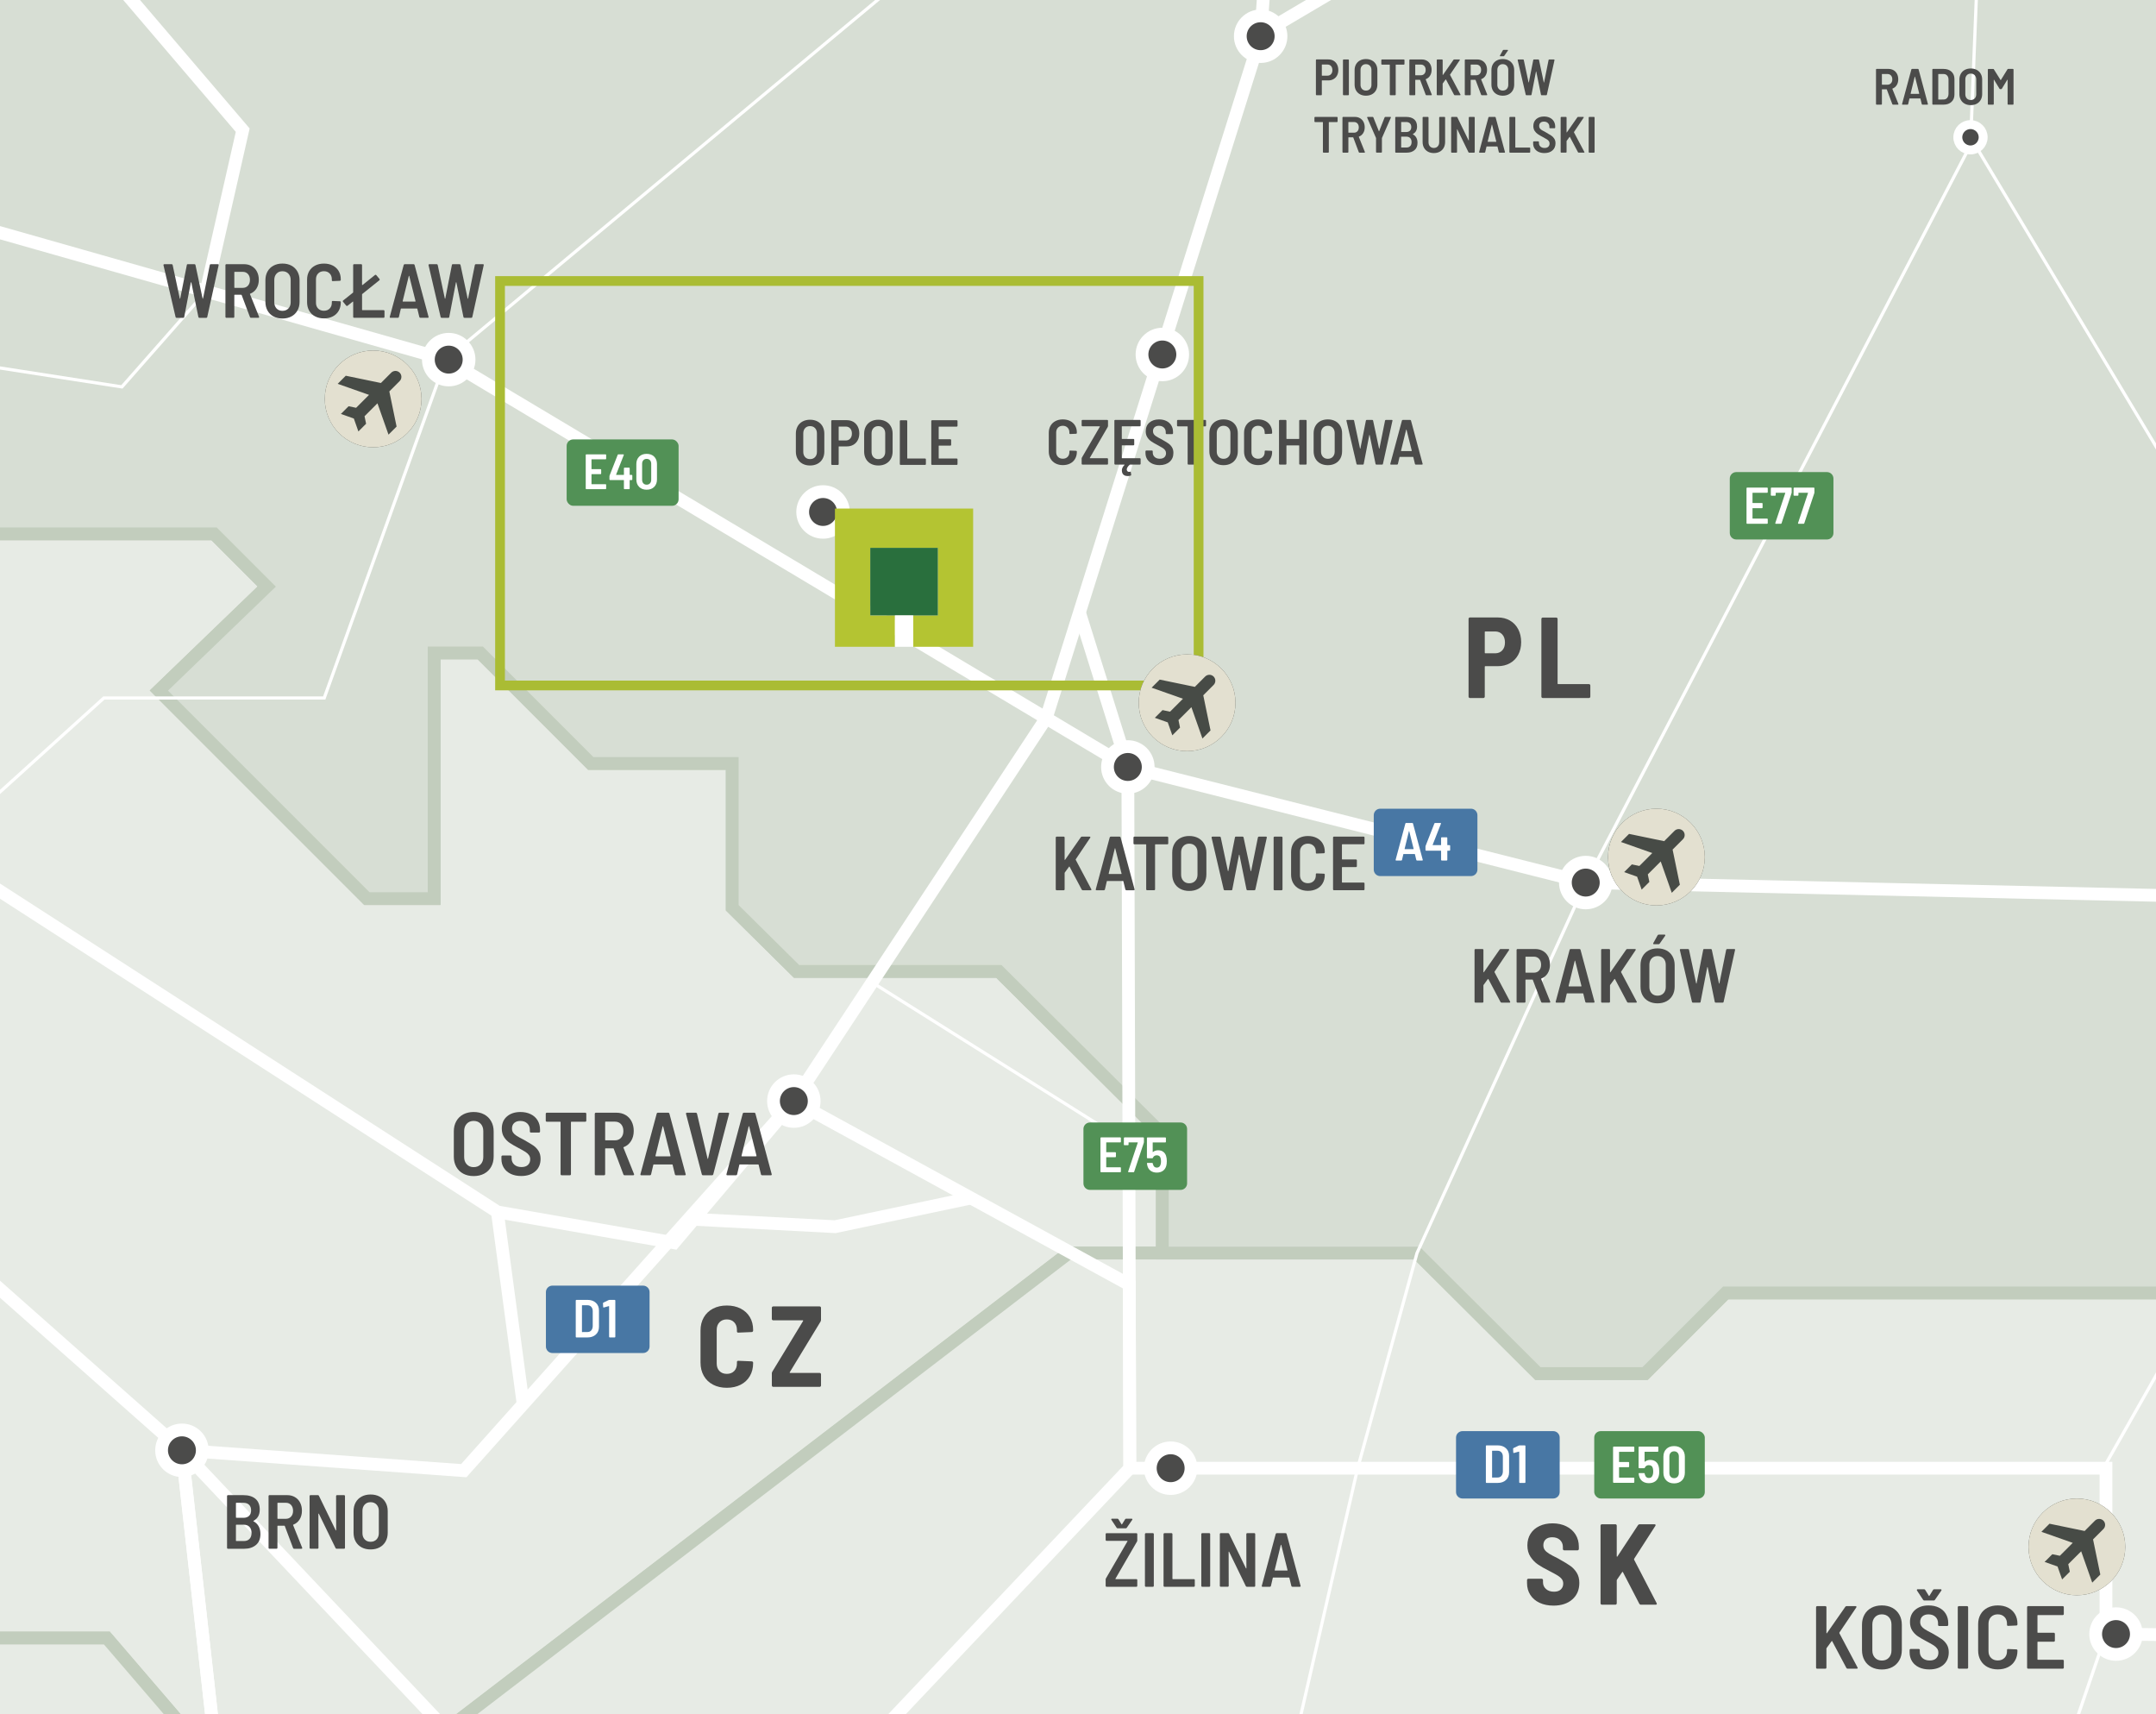 <?xml version="1.0" encoding="UTF-8"?> <svg xmlns="http://www.w3.org/2000/svg" xmlns:xlink="http://www.w3.org/1999/xlink" viewBox="0 0 221.102 175.748"><rect x="0" y="0" width="221.102" height="175.748" fill="#333333" stroke="none"/><defs><clipPath id="clippath"><rect width="221.102" height="175.748" style="fill: none; stroke-width: 0px;"></rect></clipPath><clipPath id="clippath-4"><rect width="221.102" height="175.748" style="fill: none; stroke-width: 0px;"></rect></clipPath><clipPath id="clippath-5"><rect width="221.102" height="175.748" style="fill: none; stroke-width: 0px;"></rect></clipPath><clipPath id="clippath-6"><rect width="221.102" height="175.748" style="fill: none; stroke-width: 0px;"></rect></clipPath><clipPath id="clippath-7"><rect width="221.102" height="175.748" style="fill: none; stroke-width: 0px;"></rect></clipPath><clipPath id="clippath-8"><rect width="221.102" height="175.748" style="fill: none; stroke-width: 0px;"></rect></clipPath><clipPath id="clippath-9"><rect width="221.102" height="175.748" style="fill: none; stroke-width: 0px;"></rect></clipPath><clipPath id="clippath-10"><rect width="221.102" height="175.748" style="fill: none; stroke-width: 0px;"></rect></clipPath><clipPath id="clippath-14"><rect width="221.102" height="175.748" style="fill: none; stroke-width: 0px;"></rect></clipPath><clipPath id="clippath-28"><rect width="221.102" height="175.748" style="fill: none; stroke-width: 0px;"></rect></clipPath><clipPath id="clippath-32"><rect width="221.102" height="175.748" style="fill: none; stroke-width: 0px;"></rect></clipPath><clipPath id="clippath-33"><rect width="221.102" height="175.748" style="fill: none; stroke-width: 0px;"></rect></clipPath><clipPath id="clippath-34"><rect width="221.102" height="175.748" style="fill: none; stroke-width: 0px;"></rect></clipPath><clipPath id="clippath-35"><rect width="221.102" height="175.748" style="fill: none; stroke-width: 0px;"></rect></clipPath><clipPath id="clippath-36"><rect width="221.102" height="175.748" style="fill: none; stroke-width: 0px;"></rect></clipPath><clipPath id="clippath-37"><rect width="221.102" height="175.748" style="fill: none; stroke-width: 0px;"></rect></clipPath><clipPath id="clippath-38"><rect width="221.102" height="175.748" style="fill: none; stroke-width: 0px;"></rect></clipPath></defs><g style="isolation: isolate;"><g id="Layer_2" data-name="Layer 2"><g id="Layer_1-2" data-name="Layer 1"><g style="clip-path: url(#clippath);"><rect width="221.102" height="175.748" style="fill: #d9d9d9; stroke-width: 0px;"></rect><polygon points="0 54.73 0 167.946 10.961 167.946 17.66 175.748 47.871 175.748 109.603 128.475 119.201 128.475 119.201 116.287 102.434 99.594 81.689 99.594 75.092 93.073 75.092 78.272 60.583 78.272 49.255 66.945 44.523 66.945 44.523 92.13 37.622 92.13 16.293 70.801 27.356 60.137 21.95 54.73 0 54.73" style="fill: #e7ebe5; stroke-width: 0px;"></polygon><g style="clip-path: url(#clippath-4);"><polyline points="45.761 177.364 109.603 128.476 119.2 128.476 119.2 116.288 102.433 99.595 81.688 99.595 75.092 93.074 75.092 78.273 60.582 78.273 49.255 66.946 44.523 66.946 44.523 92.13 37.622 92.13 16.292 70.802 27.356 60.138 21.95 54.73 -6.741 54.73 -24.279 37.193 -33.227 46.353 -43.595 46.353 -56.363 33.584 -78.127 55.35 -94.958 55.35 -109.323 69.713 -126.299 69.713 -143.201 86.617 -126.154 103.666 -126.154 120.642 -63.796 182.999 -51.091 182.999 -25.016 156.922 -14.575 156.922 -3.553 167.946 10.961 167.946 19.046 177.364 45.761 177.364" style="fill: none; stroke: #c2cdbd; stroke-miterlimit: 10; stroke-width: 1.309px;"></polyline></g><polygon points="109.602 128.476 47.871 175.748 221.102 175.748 221.102 132.561 176.971 132.561 168.706 140.827 157.714 140.827 145.317 128.476 109.602 128.476" style="fill: #e7ebe5; stroke-width: 0px;"></polygon><g style="clip-path: url(#clippath-5);"><polygon points="236.727 132.561 176.97 132.561 168.706 140.827 157.714 140.827 145.317 128.476 109.602 128.476 45.761 177.364 45.725 202.22 76.525 235.424 95.252 235.424 117.546 213.129 135.638 213.129 146.167 202.601 173.862 202.601 193.177 183.285 217.879 183.285 230.901 196.307 239.92 196.307 254.933 181.294 254.933 150.53 236.727 132.561" style="fill: none; stroke: #c2cdbd; stroke-miterlimit: 10; stroke-width: 1.309px;"></polygon></g><polygon points="0 0 0 54.732 21.95 54.732 27.355 60.138 16.293 70.801 37.622 92.129 44.523 92.129 44.523 66.946 49.254 66.946 60.583 78.275 75.092 78.275 75.092 93.074 81.688 99.596 102.434 99.596 119.201 116.288 119.201 128.477 145.318 128.477 157.715 140.828 168.705 140.828 176.971 132.562 221.102 132.562 221.102 0 0 0" style="fill: #d7ded4; stroke-width: 0px;"></polygon><g style="clip-path: url(#clippath-6);"><polygon points="-31.321 44.402 -31.322 11.169 -45.735 -3.088 -45.735 -62.177 -63.201 -79.644 -63.201 -87.859 -54.305 -96.756 -54.305 -119.416 -54.305 -140.818 -36.181 -158.942 8.929 -158.942 41.655 -191.667 56.81 -191.667 71.867 -206.724 104.982 -206.724 104.982 -185.218 117.604 -172.594 149.09 -172.594 159.899 -183.403 276.772 -183.403 299.516 -160.66 299.516 -126.019 316.292 -109.242 316.292 -67.981 287.537 -39.226 309.855 -39.226 309.855 22.268 323.347 35.76 323.347 72.759 267.994 128.114 267.994 150.53 254.932 150.53 236.727 132.562 176.971 132.562 168.705 140.828 157.715 140.828 145.317 128.476 119.201 128.476 119.201 116.287 102.433 99.595 81.688 99.595 75.092 93.073 75.092 78.274 60.582 78.274 49.254 66.945 44.523 66.945 44.523 92.129 37.622 92.129 16.292 70.801 27.356 60.137 21.95 54.731 -6.742 54.731 -24.279 37.192 -31.321 44.402" style="fill: none; stroke: #c2cdbd; stroke-miterlimit: 10; stroke-width: 1.309px;"></polygon></g><polygon points="0 167.946 0 175.748 17.66 175.748 10.96 167.946 0 167.946" style="fill: #e7ebe5; stroke-width: 0px;"></polygon><g style="clip-path: url(#clippath-7);"><polygon points="-77.837 302.806 -46.933 302.806 -37.465 293.338 -.575 293.338 28.298 264.691 28.298 251.211 34.386 245.123 34.386 231.62 44.667 231.62 59.452 217.017 45.725 202.219 45.761 177.363 19.047 177.363 10.96 167.946 -3.552 167.946 -14.577 156.922 -25.015 156.922 -51.091 182.999 -63.796 182.999 -75.443 171.351 -75.443 188.109 -84.475 179.077 -91.984 179.077 -91.984 196.815 -102.866 196.815 -115.598 209.547 -115.598 219.449 -103.791 231.257 -103.791 249.702 -118.781 234.712 -135.076 234.712 -135.076 230.985 -143.891 239.8 -159.67 239.8 -164.512 244.641 -170.769 244.641 -176.929 250.8 -190.358 250.8 -190.358 243.173 -207.333 243.173 -207.333 251.3 -216.001 259.968 -234.43 241.54 -240.306 247.416 -240.306 270.595 -229.533 270.595 -218.759 281.368 -209.619 272.228 -193.839 288.007 -185.352 288.007 -185.352 277.124 -154.446 277.124 -145.342 268.019 -136.6 268.019 -143.909 275.328 -143.909 280.172 -128.284 295.797 -100.037 295.797 -93.05 302.784 -77.837 302.806" style="fill: none; stroke: #c2cdbd; stroke-miterlimit: 10; stroke-width: 1.309px;"></polygon><polyline points="130.887 242.594 84.869 247.801 59.452 228.385 59.691 204.848 45.762 177.364 18.658 148.696 -50.68 87.313 -63.565 60.315 -86.325 34.983 -86.325 -10.074 -101.863 -60.336 -125.487 -68.278 -139.564 -104.069 -234.655 -128.77 -269.885 -102.764 -298.27 -102.764 -307.489 -37.97 -316.402 -13.172 -329.243 -5.423 -340.747 28.022 -334.389 71.566 -303.312 129.389 -282.87 147.076 -227.727 145.017 -172.728 135.44" style="fill: none; stroke: #fff; stroke-miterlimit: 10; stroke-width: .327px;"></polyline><polyline points="-86.325 34.983 -9.68 21.107 45.725 36.861 115.661 78.635 162.62 90.488 336.62 94.402" style="fill: none; stroke: #fff; stroke-miterlimit: 10; stroke-width: .327px;"></polyline><polyline points="-368.644 121.465 -325.768 87.609 -277.124 69.28 -250.026 52.079 -167.12 44.182 -130.761 47.671 -152.657 15.104 -121.781 -49.063 -101.863 -60.336 -74.703 -127.373 -36.075 -129.823 11.84 -155.561 57.793 -182.854 100.583 -187.828 109.642 -111.449 131.37 -35.398 56.556 -45.526 -9.673 -50.41 -97.39 -45.868 -121.781 -49.063 -158.82 -45.759 -199.931 -38.801 -234.828 -45.444 -268.962 -37.97 -307.49 -37.97" style="fill: none; stroke: #fff; stroke-miterlimit: 10; stroke-width: 1.309px;"></polyline><polyline points="131.969 -34.946 45.724 36.861 33.25 71.565 10.652 71.565 -6.957 87.489 -50.68 87.313 -96.534 106.208 -108.25 108.094 -115.303 109.231 -143.239 129.988 -172.899 135.171 -194.282 115.286 -219.881 109.525 -278.215 97.729 -281.16 127.848 -282.87 147.274 -293.291 161.375 -298.631 169.069 -317.3 227.162" style="fill: none; stroke: #fff; stroke-miterlimit: 10; stroke-width: .327px;"></polyline><polyline points="138.184 -148.364 185.655 -51.674 204.285 -40.757 131.969 -34.947 129.282 3.712 107.29 73.63 81.409 112.89 47.56 150.782 18.658 148.696" style="fill: none; stroke: #fff; stroke-miterlimit: 10; stroke-width: .327px;"></polyline><polyline points="129.282 3.712 204.285 -40.757 334.784 -38.46" style="fill: none; stroke: #fff; stroke-miterlimit: 10; stroke-width: .327px;"></polyline><polyline points="204.286 -40.757 202.078 14.871 162.621 90.487" style="fill: none; stroke: #fff; stroke-miterlimit: 10; stroke-width: .327px;"></polyline><polyline points="204.286 -40.757 236.002 3.33 272.418 31.288 336.62 94.402" style="fill: none; stroke: #fff; stroke-miterlimit: 10; stroke-width: .327px;"></polyline><polyline points="-19.085 254.376 42.783 218.339 59.692 204.848 76.753 191.846 115.864 150.53 215.972 150.53 215.972 167.536" style="fill: none; stroke: #fff; stroke-miterlimit: 10; stroke-width: .327px;"></polyline><polyline points="130.887 242.594 164.4 229.865 204.516 229.865 204.516 200.917 215.972 167.536" style="fill: none; stroke: #fff; stroke-miterlimit: 10; stroke-width: .327px;"></polyline></g><polyline points="81.41 112.89 115.811 131.71 115.864 150.53" style="fill: none; stroke: #fff; stroke-miterlimit: 10; stroke-width: .327px;"></polyline><g style="clip-path: url(#clippath-8);"><polyline points="-50.68 87.313 -29.485 67.403 -26.415 55.611 -13.041 48.431 -5.592 36.861 12.501 39.666 21.133 29.868 24.89 13.344 -9.673 -27.137 -9.673 -50.41 -36.075 -129.823" style="fill: none; stroke: #fff; stroke-miterlimit: 10; stroke-width: .327px;"></polyline></g><polyline points="110.72 62.864 115.663 78.635 115.81 131.71" style="fill: none; stroke: #fff; stroke-miterlimit: 10; stroke-width: .327px;"></polyline><g style="clip-path: url(#clippath-9);"><polyline points="76.296 191.693 93.721 198.084 130.647 187.817 139.236 150.507" style="fill: none; stroke: #fff; stroke-miterlimit: 10; stroke-width: .327px;"></polyline></g><polyline points="162.62 90.487 145.317 128.476 139.237 150.507" style="fill: none; stroke: #fff; stroke-miterlimit: 10; stroke-width: .327px;"></polyline><line x1="51.007" y1="124.254" x2="53.621" y2="143.737" style="fill: none; stroke: #fff; stroke-miterlimit: 10; stroke-width: 1.309px;"></line><g style="clip-path: url(#clippath-10);"><polyline points="202.078 14.074 248.901 92.098 215.537 150.83" style="fill: none; stroke: #fff; stroke-miterlimit: 10; stroke-width: .327px;"></polyline><polyline points="100.629 -187.323 103.676 -160.46 109.641 -111.451 131.969 -34.946 129.282 3.711 107.291 73.631 81.41 112.89 47.561 150.783 18.658 148.695 25.364 208.594" style="fill: none; stroke: #fff; stroke-miterlimit: 10; stroke-width: 1.309px;"></polyline><polyline points="110.72 62.864 115.663 78.635 115.864 150.53 76.296 192.328 59.692 204.848 42.782 218.339 25.364 208.594 23.576 230.312 21.134 259.979 -15.087 271.488 -38.344 274.35 -42.439 289.361 -77.534 295.4 -104.351 318.04 -91.691 343.707 -71.742 347.253 -73.999 356.874 -81.101 362.657" style="fill: none; stroke: #fff; stroke-miterlimit: 10; stroke-width: 1.309px;"></polyline><polyline points="128.927 3.712 204.286 -40.757 185.656 -51.672 138.185 -148.364 103.676 -160.46" style="fill: none; stroke: #fff; stroke-miterlimit: 10; stroke-width: 1.309px;"></polyline><polyline points="-36.074 -129.824 -9.672 -50.411 -9.672 -27.138 24.891 13.345 21.134 29.869 45.725 36.861 115.661 78.635 162.62 90.488 339.595 94.445" style="fill: none; stroke: #fff; stroke-miterlimit: 10; stroke-width: 1.309px;"></polyline><polyline points="-388.589 -16.496 -410.221 -4.433 -424.852 -4.043 -445.334 -11.552 -433.027 4.856 -429.245 4.057 -402.878 9.95 -340.747 14.478 -323.369 14.879 -300.974 21.107 -244.706 26.124 -231.055 16.088 -152.656 15.104 -102.469 37.958 -9.68 21.107 21.134 29.867" style="fill: none; stroke: #fff; stroke-miterlimit: 10; stroke-width: 1.309px;"></polyline><polyline points="-321.533 171.614 -301.615 178.358 -298.63 169.069 -293.291 161.375 -278.81 164.437 -266.584 168.223 -224.115 187.97 -193.855 186.189 -162.53 200.284 -93.721 195.835 -89.193 200.284 -63.2 207.006 -52.311 207.99 25.364 208.595 42.782 218.34 59.452 228.385 84.869 247.802 130.887 242.595 156.355 320.895 219.725 320.895 219.725 342.951 300.047 342.951 323.297 342.951 356.743 382.478 405.992 415.736 407.099 382.678 394.663 345.908 323.297 342.951" style="fill: none; stroke: #fff; stroke-miterlimit: 10; stroke-width: 1.309px;"></polyline><polyline points="-269.885 -102.763 -240.663 -85.604 -234.829 -45.445 -199.599 -38.82 -170.68 -43.751 -152.656 15.105 -102.471 37.959 -86.325 34.982 -63.565 60.316 -50.681 87.313 18.659 148.697 45.761 177.364 59.692 204.848 59.452 228.385 84.868 247.802 130.888 242.595 156.354 320.895 219.725 320.895 219.725 342.951 243.869 342.951 260.269 400.636 286.403 426.366 264.164 448.121 264.164 456.478 302.136 493.619 293.313 496.044 282.272 554.434 282.272 583.128 271.23 612.824 256.905 618.811 256.905 642.053 270.205 655.353" style="fill: none; stroke: #fff; stroke-miterlimit: 10; stroke-width: 1.309px;"></polyline><polyline points="18.658 148.696 25.364 208.594 42.782 218.339 59.452 228.385" style="fill: none; stroke: #fff; stroke-miterlimit: 10; stroke-width: 1.309px;"></polyline><polyline points="-293.292 161.375 -282.87 147.274 -278.214 97.729 -219.882 109.523 -194.283 115.285 -172.899 135.17 -143.24 129.988 -115.304 109.229 -96.535 106.206 -50.681 87.313 -6.564 87.132 51.007 124.255 69.116 127.416 81.409 112.89 115.811 131.71 115.863 150.53 215.971 150.53 215.971 167.535 267.777 168.082" style="fill: none; stroke: #fff; stroke-miterlimit: 10; stroke-width: 1.309px;"></polyline></g><polyline points="71.358 125.022 85.64 125.769 99.577 122.83" style="fill: none; stroke: #fff; stroke-miterlimit: 10; stroke-width: 1.309px;"></polyline><line x1="89.43" y1="100.716" x2="115.863" y2="117.321" style="fill: none; stroke: #fff; stroke-miterlimit: 10; stroke-width: .327px;"></line><g><path d="M154.85,63.624c.365.212.648.511.848.896s.3.825.3,1.319c0,.487-.1.917-.3,1.29s-.483.662-.848.866-.783.306-1.254.306h-1.272c-.04,0-.059.021-.059.06v3.062c0,.04-.014.073-.041.101-.028.027-.061.041-.1.041h-1.378c-.04,0-.073-.014-.1-.041-.028-.027-.042-.061-.042-.101v-7.976c0-.039.014-.072.042-.1.027-.027.061-.041.1-.041h2.851c.471,0,.889.105,1.254.317ZM154.061,66.681c.184-.2.276-.47.276-.808,0-.345-.092-.62-.276-.824-.185-.204-.43-.307-.736-.307h-1.001c-.04,0-.059.02-.059.06v2.12c0,.039.02.059.059.059h1.001c.306,0,.551-.1.736-.3Z" style="fill: #4b4b4a; stroke-width: 0px;"></path><path d="M158.113,71.523c-.027-.027-.041-.061-.041-.101v-7.964c0-.039.014-.072.041-.1s.061-.041.1-.041h1.378c.039,0,.073.014.1.041s.042.061.042.1v6.621c0,.039.02.059.059.059h3.157c.039,0,.073.014.1.042.027.027.042.061.042.1v1.143c0,.04-.014.073-.042.101s-.061.041-.1.041h-4.736c-.039,0-.073-.014-.1-.041Z" style="fill: #4b4b4a; stroke-width: 0px;"></path></g><g><path d="M157.884,164.331c-.409-.192-.725-.463-.948-.812-.224-.35-.336-.752-.336-1.208v-.307c0-.039.014-.072.042-.1.027-.027.061-.041.1-.041h1.354c.04,0,.073.014.1.041.028.027.042.061.042.1v.225c0,.274.102.504.306.688s.479.277.825.277c.306,0,.54-.078.701-.235.161-.157.242-.357.242-.602,0-.181-.051-.335-.153-.465s-.245-.251-.43-.365-.469-.27-.854-.466c-.471-.235-.856-.455-1.155-.659s-.554-.468-.766-.789c-.212-.322-.318-.711-.318-1.167s.107-.854.324-1.195c.216-.342.52-.604.913-.789.393-.185.84-.277,1.343-.277.526,0,.994.101,1.402.301.409.2.727.48.955.842.228.361.341.777.341,1.249v.235c0,.04-.014.073-.041.101-.028.027-.061.041-.1.041h-1.355c-.039,0-.073-.014-.1-.041s-.041-.061-.041-.101v-.212c0-.282-.099-.519-.294-.707-.197-.188-.464-.282-.801-.282-.283,0-.505.072-.666.218-.161.146-.242.348-.242.606,0,.181.047.338.142.472s.239.261.436.383.495.28.896.477l.248.142c.455.252.811.47,1.066.654s.469.418.642.7c.173.283.259.625.259,1.025,0,.715-.242,1.282-.725,1.702s-1.125.631-1.926.631c-.542,0-1.017-.097-1.425-.289Z" style="fill: #4b4b4a; stroke-width: 0px;"></path><path d="M164.18,164.484c-.027-.027-.041-.061-.041-.101v-7.964c0-.039.014-.072.041-.1s.061-.041.1-.041h1.378c.039,0,.073.014.1.041s.042.061.042.1v3.134c0,.023.01.04.029.048s.033,0,.041-.024l2.109-3.204c.039-.062.094-.094.165-.094h1.52c.055,0,.092.016.112.047s.014.07-.018.118l-2.179,3.381c-.008.023-.008.051,0,.082l2.309,4.453c.016.031.023.055.023.07,0,.063-.043.095-.13.095h-1.508c-.071,0-.125-.035-.165-.106l-1.673-3.228c-.008-.023-.02-.035-.035-.035s-.031.012-.047.035l-.53.766c-.016.031-.023.056-.023.071v2.355c0,.04-.014.073-.042.101s-.061.041-.1.041h-1.378c-.039,0-.073-.014-.1-.041Z" style="fill: #4b4b4a; stroke-width: 0px;"></path></g><g><path d="M73.123,141.966c-.409-.212-.725-.515-.948-.907-.224-.393-.336-.849-.336-1.366v-3.275c0-.511.112-.96.336-1.349.224-.389.54-.689.948-.901.408-.212.879-.318,1.414-.318s1.005.104,1.414.312c.409.208.725.501.949.878.224.377.335.816.335,1.319v.059c0,.039-.014.074-.041.106-.028.031-.061.047-.1.047l-1.378.059c-.094,0-.142-.043-.142-.13v-.152c0-.322-.094-.581-.283-.778-.188-.196-.44-.294-.754-.294s-.565.098-.754.294c-.188.197-.283.456-.283.778v3.451c0,.322.094.579.283.771s.44.289.754.289.565-.097.754-.289.283-.449.283-.771v-.153c0-.086.047-.129.142-.129l1.378.059c.039,0,.072.014.1.041.027.027.041.062.041.101v.035c0,.503-.112.946-.335,1.331-.224.385-.54.682-.949.89-.408.208-.879.312-1.414.312s-1.005-.106-1.414-.318Z" style="fill: #4b4b4a; stroke-width: 0px;"></path><path d="M79.196,142.149c-.028-.027-.042-.061-.042-.101v-1.236c0-.063.016-.122.047-.177l3.157-5.195c.023-.048.012-.071-.036-.071h-3.027c-.04,0-.073-.014-.1-.041-.028-.027-.042-.061-.042-.1v-1.144c0-.039.014-.072.042-.1.027-.027.061-.041.1-.041h4.759c.039,0,.073.014.1.041s.042.061.042.1v1.237c0,.063-.016.122-.047.177l-3.157,5.195c-.023.047-.012.07.035.07h3.028c.039,0,.073.014.1.042.027.027.042.061.042.1v1.143c0,.04-.014.073-.042.101s-.061.041-.1.041h-4.759c-.04,0-.073-.014-.1-.041Z" style="fill: #4b4b4a; stroke-width: 0px;"></path></g><g><path d="M151.245,102.771c-.019-.019-.028-.041-.028-.067v-5.309c0-.026.009-.049.028-.066.018-.019.041-.028.066-.028h.723c.026,0,.048.01.067.028.018.018.027.04.027.066v2.262c0,.016.005.026.016.031.011.006.021,0,.032-.016l1.61-2.309c.026-.042.063-.063.11-.063h.793c.037,0,.062.013.074.036.013.023.009.051-.012.082l-1.484,2.207c-.005.016-.005.034,0,.055l1.595,3.008c.01.021.016.037.016.048,0,.042-.026.062-.079.062h-.801c-.052,0-.091-.023-.118-.07l-1.241-2.341c-.005-.016-.013-.023-.024-.023-.01,0-.021.005-.031.016l-.44.604c-.01.021-.016.037-.016.048v1.672c0,.026-.009.049-.027.067-.019.019-.041.027-.067.027h-.723c-.026,0-.048-.009-.066-.027Z" style="fill: #4b4b4a; stroke-width: 0px;"></path><path d="M158.042,102.72l-.848-2.255c-.01-.021-.023-.031-.039-.031h-.675c-.026,0-.04.014-.04.04v2.229c0,.026-.009.049-.027.067-.019.019-.041.027-.067.027h-.723c-.026,0-.048-.009-.066-.027-.019-.019-.028-.041-.028-.067v-5.309c0-.026.009-.049.028-.066.018-.019.041-.028.066-.028h1.814c.298,0,.562.067.793.201.23.133.409.321.534.565.126.243.188.521.188.836,0,.341-.079.636-.235.888-.157.251-.372.43-.644.534-.026.011-.034.028-.024.055l.927,2.309c.005.011.008.026.008.048,0,.042-.026.062-.079.062h-.754c-.058,0-.094-.026-.11-.078ZM156.44,98.126v1.562c0,.026.013.04.04.04h.824c.22,0,.398-.075.534-.225.136-.148.204-.347.204-.593,0-.251-.068-.451-.204-.601s-.314-.224-.534-.224h-.824c-.026,0-.04.013-.04.039Z" style="fill: #4b4b4a; stroke-width: 0px;"></path><path d="M162.574,102.72l-.205-.841c-.005-.021-.018-.031-.039-.031h-1.618c-.021,0-.034.011-.04.031l-.196.841c-.016.052-.052.078-.11.078h-.746c-.068,0-.094-.034-.079-.103l1.429-5.316c.016-.053.052-.079.11-.079h.896c.058,0,.094.026.11.079l1.43,5.316.008.032c0,.047-.029.07-.086.07h-.754c-.058,0-.094-.026-.11-.078ZM160.869,101.122c.011.008.021.012.032.012h1.241c.01,0,.021-.004.031-.012.011-.008.013-.02.008-.035l-.644-2.576c-.005-.016-.013-.023-.023-.023s-.019.008-.023.023l-.628,2.576c-.005.016-.002.027.008.035Z" style="fill: #4b4b4a; stroke-width: 0px;"></path><path d="M164.227,102.771c-.019-.019-.028-.041-.028-.067v-5.309c0-.026.009-.049.028-.066.018-.019.041-.028.066-.028h.723c.026,0,.048.01.067.028.018.018.027.04.027.066v2.262c0,.016.005.026.016.031.011.006.021,0,.032-.016l1.61-2.309c.026-.042.063-.063.11-.063h.793c.037,0,.062.013.074.036.013.023.009.051-.012.082l-1.484,2.207c-.005.016-.005.034,0,.055l1.595,3.008c.01.021.016.037.016.048,0,.042-.026.062-.079.062h-.801c-.052,0-.091-.023-.118-.07l-1.241-2.341c-.005-.016-.013-.023-.024-.023-.01,0-.021.005-.031.016l-.44.604c-.01.021-.016.037-.016.048v1.672c0,.026-.009.049-.027.067-.019.019-.041.027-.067.027h-.723c-.026,0-.048-.009-.066-.027Z" style="fill: #4b4b4a; stroke-width: 0px;"></path><path d="M169.065,102.657c-.265-.142-.469-.342-.613-.601s-.216-.559-.216-.899v-2.215c0-.335.072-.632.216-.892.144-.259.348-.459.613-.601.264-.141.569-.212.915-.212.351,0,.658.071.923.212.264.142.47.342.616.601.146.26.22.557.22.892v2.215c0,.341-.074.641-.22.899s-.352.459-.616.601c-.265.142-.572.212-.923.212-.346,0-.651-.07-.915-.212ZM170.596,101.837c.155-.165.232-.378.232-.641v-2.277c0-.267-.077-.482-.232-.647-.154-.165-.36-.248-.616-.248-.251,0-.453.083-.605.248s-.228.381-.228.647v2.277c0,.263.076.476.228.641s.354.247.605.247c.256,0,.462-.082.616-.247ZM169.54,96.775c-.01-.021-.008-.048.008-.079l.448-.809c.026-.042.065-.062.118-.062h.589c.037,0,.062.012.074.035.013.023.009.051-.012.082l-.558.801c-.026.042-.062.063-.11.063h-.487c-.037,0-.06-.011-.071-.031Z" style="fill: #4b4b4a; stroke-width: 0px;"></path><path d="M173.513,102.72l-1.241-5.317v-.031c0-.047.029-.071.086-.071h.754c.058,0,.092.029.102.087l.73,3.432c.005.016.013.023.023.023.011,0,.019-.01.024-.031l.675-3.424c.005-.058.039-.087.102-.087h.683c.058,0,.092.029.102.087l.73,3.432c.005.021.013.032.023.032.011,0,.019-.011.024-.032l.691-3.432c.011-.058.044-.087.102-.087h.723c.073,0,.102.034.086.103l-1.17,5.31c-.01.058-.044.086-.102.086h-.707c-.058,0-.092-.028-.102-.086l-.723-3.542c-.005-.017-.013-.024-.023-.024-.011,0-.019.008-.024.024l-.683,3.542c-.005.058-.039.086-.102.086h-.683c-.053,0-.086-.026-.103-.078Z" style="fill: #4b4b4a; stroke-width: 0px;"></path></g><g><path d="M186.273,171.054c-.021-.021-.032-.047-.032-.078v-6.193c0-.03.011-.057.032-.078.021-.021.047-.032.078-.032h.843c.03,0,.056.011.078.032s.032.048.032.078v2.639c0,.019.006.03.018.036.012.007.024,0,.037-.018l1.878-2.694c.031-.049.073-.073.128-.073h.925c.043,0,.072.014.087.041.016.028.011.06-.014.097l-1.731,2.574c-.006.019-.006.04,0,.064l1.86,3.51c.012.024.019.042.019.055,0,.049-.031.073-.092.073h-.935c-.061,0-.107-.027-.138-.082l-1.448-2.73c-.006-.019-.015-.028-.027-.028s-.024.007-.037.019l-.513.706c-.012.024-.018.042-.018.055v1.951c0,.031-.011.057-.032.078s-.047.032-.078.032h-.843c-.031,0-.057-.011-.078-.032Z" style="fill: #4b4b4a; stroke-width: 0px;"></path><path d="M191.917,170.921c-.309-.165-.547-.398-.714-.701-.168-.302-.252-.651-.252-1.049v-2.584c0-.391.084-.737.252-1.04.167-.302.406-.536.714-.701.309-.164.665-.247,1.067-.247.409,0,.768.083,1.077.247.309.165.548.399.719.701.171.303.257.649.257,1.04v2.584c0,.397-.086.747-.257,1.049-.171.303-.411.536-.719.701s-.667.247-1.077.247c-.403,0-.759-.082-1.067-.247ZM193.704,169.964c.18-.192.271-.441.271-.747v-2.657c0-.312-.09-.563-.271-.756s-.42-.289-.719-.289c-.293,0-.528.097-.706.289s-.266.444-.266.756v2.657c0,.306.088.555.266.747s.413.288.706.288c.299,0,.539-.096.719-.288Z" style="fill: #4b4b4a; stroke-width: 0px;"></path><path d="M196.796,170.945c-.305-.144-.542-.349-.71-.614s-.252-.572-.252-.921v-.238c0-.03.011-.057.032-.078.021-.021.047-.032.078-.032h.825c.031,0,.057.011.078.032.021.021.032.048.032.078v.184c0,.263.092.477.275.641.184.165.431.248.742.248.287,0,.507-.073.66-.22.153-.147.229-.34.229-.577,0-.165-.042-.308-.128-.427-.086-.119-.206-.229-.362-.33-.156-.101-.396-.236-.72-.407-.373-.195-.672-.369-.898-.522-.226-.152-.417-.348-.572-.586s-.234-.528-.234-.871c0-.525.176-.94.527-1.246.351-.305.814-.458,1.388-.458.397,0,.748.075,1.054.225.305.149.541.362.706.637.165.275.248.59.248.943v.193c0,.03-.011.056-.032.077s-.047.032-.078.032h-.824c-.031,0-.057-.011-.078-.032s-.032-.047-.032-.077v-.175c0-.263-.088-.479-.266-.65s-.416-.257-.714-.257c-.263,0-.471.069-.623.206-.153.138-.229.329-.229.573,0,.165.04.306.119.421.08.116.2.227.362.33.162.104.408.238.737.403.44.251.764.446.971.587s.383.322.527.545.215.496.215.82c0,.537-.18.965-.541,1.282s-.843.477-1.448.477c-.403,0-.757-.072-1.063-.215ZM196.576,163.014c0-.049.027-.073.083-.073h.65c.061,0,.104.024.128.073l.367.596c.012.019.024.027.037.027.012,0,.021-.009.027-.027l.367-.596c.024-.049.067-.073.128-.073h.651c.042,0,.072.014.087.041s.011.06-.014.097l-.651.943c-.03.049-.073.073-.128.073h-.962c-.055,0-.098-.024-.128-.073l-.623-.943c-.013-.019-.019-.04-.019-.064Z" style="fill: #4b4b4a; stroke-width: 0px;"></path><path d="M200.805,171.054c-.021-.021-.032-.047-.032-.078v-6.193c0-.03.011-.057.032-.078.021-.021.047-.032.078-.032h.843c.03,0,.056.011.078.032s.032.048.032.078v6.193c0,.031-.011.057-.032.078s-.047.032-.078.032h-.843c-.031,0-.057-.011-.078-.032Z" style="fill: #4b4b4a; stroke-width: 0px;"></path><path d="M203.824,170.917c-.306-.161-.542-.389-.71-.683-.168-.293-.252-.632-.252-1.017v-2.694c0-.385.084-.722.252-1.012.167-.29.404-.515.71-.674.305-.159.656-.238,1.054-.238s.749.078,1.054.233c.305.156.542.376.71.66s.252.615.252.994v.055c0,.031-.011.059-.032.083s-.048.036-.078.036l-.852.037c-.073,0-.11-.037-.11-.11v-.109c0-.287-.087-.52-.261-.697-.175-.177-.402-.266-.683-.266-.287,0-.518.089-.692.266-.174.178-.261.41-.261.697v2.812c0,.287.087.518.261.691.174.175.405.262.692.262.281,0,.508-.087.683-.262.174-.174.261-.404.261-.691v-.119c0-.067.037-.101.11-.101l.852.036c.03,0,.057.011.078.032s.032.048.032.078v.036c0,.379-.084.714-.252,1.004s-.405.513-.71.669c-.306.155-.657.233-1.054.233s-.749-.081-1.054-.243Z" style="fill: #4b4b4a; stroke-width: 0px;"></path><path d="M211.617,165.557c-.021.021-.048.031-.078.031h-2.547c-.031,0-.046.016-.046.046v1.723c0,.031.015.046.046.046h1.631c.03,0,.056.011.077.032s.032.048.032.078v.696c0,.03-.011.057-.032.078s-.047.031-.077.031h-1.631c-.031,0-.046.016-.046.046v1.76c0,.03.015.046.046.046h2.547c.03,0,.057.011.078.032.021.021.031.047.031.077v.696c0,.031-.011.057-.031.078-.021.021-.048.032-.078.032h-3.546c-.031,0-.057-.011-.078-.032s-.032-.047-.032-.078v-6.193c0-.03.011-.057.032-.078s.047-.032.078-.032h3.546c.03,0,.057.011.078.032.021.021.031.048.031.078v.696c0,.03-.011.057-.031.078Z" style="fill: #4b4b4a; stroke-width: 0px;"></path></g><g><path d="M108.297,91.248c-.019-.019-.028-.041-.028-.067v-5.309c0-.026.009-.049.028-.066.018-.019.041-.028.066-.028h.723c.026,0,.048.01.067.028.018.018.027.04.027.066v2.262c0,.016.005.026.016.031.011.006.021,0,.032-.016l1.61-2.309c.026-.042.063-.063.11-.063h.793c.037,0,.062.013.074.036.013.023.009.051-.012.082l-1.484,2.207c-.005.016-.005.034,0,.055l1.595,3.008c.01.021.016.037.016.048,0,.042-.026.062-.079.062h-.801c-.052,0-.091-.023-.118-.07l-1.241-2.341c-.005-.016-.013-.023-.024-.023-.01,0-.021.005-.031.016l-.44.604c-.01.021-.016.037-.016.048v1.672c0,.026-.009.049-.027.067-.019.019-.041.027-.067.027h-.723c-.026,0-.048-.009-.066-.027Z" style="fill: #4b4b4a; stroke-width: 0px;"></path><path d="M115.408,91.197l-.205-.841c-.005-.021-.018-.031-.039-.031h-1.618c-.021,0-.034.011-.04.031l-.196.841c-.016.052-.052.078-.11.078h-.746c-.068,0-.094-.034-.079-.103l1.429-5.316c.016-.053.052-.079.11-.079h.896c.058,0,.094.026.11.079l1.43,5.316.008.032c0,.047-.029.07-.086.07h-.754c-.058,0-.094-.026-.11-.078ZM113.704,89.598c.011.008.021.012.032.012h1.241c.01,0,.021-.004.031-.012.011-.008.013-.02.008-.035l-.644-2.576c-.005-.016-.013-.023-.023-.023s-.019.008-.023.023l-.628,2.576c-.005.016-.002.027.008.035Z" style="fill: #4b4b4a; stroke-width: 0px;"></path><path d="M119.779,85.805c.018.018.027.04.027.066v.604c0,.026-.009.049-.027.067-.019.018-.041.027-.067.027h-1.217c-.026,0-.04.013-.04.039v4.57c0,.026-.009.049-.027.067s-.041.027-.067.027h-.722c-.026,0-.049-.009-.067-.027-.019-.019-.027-.041-.027-.067v-4.57c0-.026-.013-.039-.04-.039h-1.17c-.026,0-.049-.01-.067-.027-.019-.019-.027-.041-.027-.067v-.604c0-.026.009-.049.027-.066.018-.019.041-.028.067-.028h3.377c.026,0,.048.01.067.028Z" style="fill: #4b4b4a; stroke-width: 0px;"></path><path d="M121.043,91.133c-.265-.142-.469-.342-.613-.601s-.216-.559-.216-.899v-2.215c0-.335.072-.632.216-.892.144-.259.348-.459.613-.601.264-.141.569-.212.915-.212.351,0,.658.071.923.212.264.142.47.342.616.601.146.26.22.557.22.892v2.215c0,.341-.074.641-.22.899s-.352.459-.616.601c-.265.142-.572.212-.923.212-.346,0-.651-.07-.915-.212ZM122.574,90.313c.155-.165.232-.378.232-.641v-2.277c0-.267-.077-.482-.232-.647-.154-.165-.36-.248-.616-.248-.251,0-.453.083-.605.248s-.228.381-.228.647v2.277c0,.263.076.476.228.641s.354.247.605.247c.256,0,.462-.082.616-.247Z" style="fill: #4b4b4a; stroke-width: 0px;"></path><path d="M125.492,91.197l-1.241-5.317v-.031c0-.047.029-.071.086-.071h.754c.058,0,.092.029.102.087l.73,3.432c.005.016.013.023.023.023.011,0,.019-.01.024-.031l.675-3.424c.005-.058.039-.087.102-.087h.683c.058,0,.092.029.102.087l.73,3.432c.005.021.013.032.023.032.011,0,.019-.011.024-.032l.691-3.432c.011-.058.044-.087.102-.087h.723c.073,0,.102.034.086.103l-1.17,5.31c-.01.058-.044.086-.102.086h-.707c-.058,0-.092-.028-.102-.086l-.723-3.542c-.005-.017-.013-.024-.023-.024-.011,0-.019.008-.024.024l-.683,3.542c-.005.058-.039.086-.102.086h-.683c-.053,0-.086-.026-.103-.078Z" style="fill: #4b4b4a; stroke-width: 0px;"></path><path d="M130.64,91.248c-.019-.019-.028-.041-.028-.067v-5.309c0-.026.009-.049.028-.066.018-.019.041-.028.066-.028h.723c.026,0,.048.01.067.028.018.018.027.04.027.066v5.309c0,.026-.009.049-.027.067-.019.019-.041.027-.067.027h-.723c-.026,0-.048-.009-.066-.027Z" style="fill: #4b4b4a; stroke-width: 0px;"></path><path d="M133.228,91.13c-.262-.139-.465-.334-.609-.585s-.216-.542-.216-.872v-2.309c0-.33.072-.619.216-.868.144-.248.347-.44.609-.577.262-.136.563-.204.903-.204s.641.066.903.2.465.322.609.565c.144.244.216.527.216.853v.047c0,.026-.009.05-.027.07-.019.021-.041.032-.067.032l-.73.031c-.062,0-.094-.031-.094-.095v-.094c0-.246-.074-.445-.224-.597-.149-.152-.344-.229-.585-.229-.246,0-.444.076-.593.229-.149.151-.224.351-.224.597v2.411c0,.246.075.443.224.593.149.149.347.224.593.224.241,0,.436-.074.585-.224s.224-.347.224-.593v-.103c0-.058.032-.086.094-.086l.73.031c.026,0,.048.009.067.027.018.019.027.041.027.066v.032c0,.324-.072.611-.216.859-.144.249-.347.44-.609.573-.262.134-.562.2-.903.2s-.642-.069-.903-.208Z" style="fill: #4b4b4a; stroke-width: 0px;"></path><path d="M139.908,86.536c-.019.018-.041.027-.067.027h-2.183c-.026,0-.04.013-.04.039v1.477c0,.026.013.039.04.039h1.398c.026,0,.048.009.066.027.019.019.028.041.028.067v.597c0,.026-.009.048-.028.066-.018.019-.041.027-.066.027h-1.398c-.026,0-.04.014-.04.039v1.509c0,.025.013.039.04.039h2.183c.026,0,.048.009.067.027.018.019.027.041.027.066v.597c0,.026-.009.049-.027.067-.019.019-.041.027-.067.027h-3.04c-.026,0-.048-.009-.066-.027-.019-.019-.028-.041-.028-.067v-5.309c0-.026.009-.049.028-.066.018-.019.041-.028.066-.028h3.04c.026,0,.048.01.067.028.018.018.027.04.027.066v.597c0,.026-.009.049-.027.067Z" style="fill: #4b4b4a; stroke-width: 0px;"></path></g><g><path d="M18.006,32.506l-1.241-5.317v-.031c0-.047.029-.071.086-.071h.754c.058,0,.092.029.102.087l.73,3.432c.005.016.013.023.023.023.011,0,.019-.01.024-.031l.675-3.424c.005-.058.039-.087.102-.087h.683c.058,0,.092.029.102.087l.73,3.432c.005.021.013.032.023.032.011,0,.019-.011.024-.032l.691-3.432c.011-.058.044-.087.102-.087h.723c.073,0,.102.034.086.103l-1.17,5.31c-.01.058-.044.086-.102.086h-.707c-.058,0-.092-.028-.102-.086l-.723-3.542c-.005-.017-.013-.024-.023-.024-.011,0-.019.008-.024.024l-.683,3.542c-.005.058-.039.086-.102.086h-.683c-.053,0-.086-.026-.103-.078Z" style="fill: #4b4b4a; stroke-width: 0px;"></path><path d="M25.632,32.506l-.848-2.255c-.01-.021-.023-.031-.039-.031h-.675c-.026,0-.04.014-.04.04v2.229c0,.026-.009.049-.027.067-.019.019-.041.027-.067.027h-.723c-.026,0-.048-.009-.066-.027-.019-.019-.028-.041-.028-.067v-5.309c0-.026.009-.049.028-.066.018-.019.041-.028.066-.028h1.814c.298,0,.562.067.793.201.23.133.409.321.534.565.126.243.188.521.188.836,0,.341-.079.636-.235.888-.157.251-.372.43-.644.534-.026.011-.034.028-.024.055l.927,2.309c.005.011.008.026.008.048,0,.042-.026.062-.079.062h-.754c-.058,0-.094-.026-.11-.078ZM24.03,27.912v1.562c0,.026.013.04.04.04h.824c.22,0,.398-.075.534-.225.136-.148.204-.347.204-.593,0-.251-.068-.451-.204-.601s-.314-.224-.534-.224h-.824c-.026,0-.04.013-.04.039Z" style="fill: #4b4b4a; stroke-width: 0px;"></path><path d="M28.047,32.443c-.265-.142-.469-.342-.613-.601s-.216-.559-.216-.899v-2.215c0-.335.072-.632.216-.892.144-.259.348-.459.613-.601.264-.141.569-.212.915-.212.351,0,.658.071.923.212.264.142.47.342.616.601.146.26.22.557.22.892v2.215c0,.341-.074.641-.22.899s-.352.459-.616.601c-.265.142-.572.212-.923.212-.346,0-.651-.07-.915-.212ZM29.578,31.623c.155-.165.232-.378.232-.641v-2.277c0-.267-.077-.482-.232-.647-.154-.165-.36-.248-.616-.248-.251,0-.453.083-.605.248s-.228.381-.228.647v2.277c0,.263.076.476.228.641s.354.247.605.247c.256,0,.462-.082.616-.247Z" style="fill: #4b4b4a; stroke-width: 0px;"></path><path d="M32.316,32.439c-.262-.139-.465-.334-.609-.585s-.216-.542-.216-.872v-2.309c0-.33.072-.619.216-.868.144-.248.347-.44.609-.577.262-.136.563-.204.903-.204s.641.066.903.2.465.322.609.565c.144.244.216.527.216.853v.047c0,.026-.009.05-.027.07-.019.021-.041.032-.067.032l-.73.031c-.062,0-.094-.031-.094-.095v-.094c0-.246-.074-.445-.224-.597-.149-.152-.344-.229-.585-.229-.246,0-.444.076-.593.229-.149.151-.224.351-.224.597v2.411c0,.246.075.443.224.593.149.149.347.224.593.224.241,0,.436-.074.585-.224s.224-.347.224-.593v-.103c0-.058.032-.086.094-.086l.73.031c.026,0,.048.009.067.027.018.019.027.041.027.066v.032c0,.324-.072.611-.216.859-.144.249-.347.44-.609.573-.262.134-.562.2-.903.2s-.642-.069-.903-.208Z" style="fill: #4b4b4a; stroke-width: 0px;"></path></g><path d="M37.169,31.799h2.168c.026,0,.048.009.066.027.019.019.028.041.028.066v.597c0,.026-.009.049-.028.067-.018.019-.041.027-.066.027h-3.024c-.026,0-.048-.009-.067-.027-.018-.019-.027-.041-.027-.067v-1.539c0-.016-.005-.026-.016-.031-.011-.005-.021-.003-.031.008l-.534.424c-.021.016-.042.024-.063.024s-.044-.014-.071-.04l-.322-.393c-.021-.031-.031-.052-.031-.062,0-.021.013-.045.039-.071l1.005-.801c.016-.011.023-.026.023-.047v-2.78c0-.026.009-.049.027-.066.019-.019.041-.028.067-.028h.723c.026,0,.048.01.067.028.018.018.027.04.027.066v2.019c0,.016.005.026.016.031.01.005.021.003.031-.008l1.28-1.029c.026-.016.047-.023.063-.023.021,0,.044.014.071.04l.33.393c.016.021.023.042.023.062s-.013.045-.039.07l-1.751,1.406c-.016.005-.023.021-.023.047v1.571c0,.025.013.039.039.039Z" style="fill: #4b4b4a; stroke-width: 0px;"></path><g><path d="M43.005,32.506l-.205-.841c-.005-.021-.018-.031-.039-.031h-1.618c-.021,0-.034.011-.04.031l-.196.841c-.016.052-.052.078-.11.078h-.746c-.068,0-.094-.034-.079-.103l1.429-5.316c.016-.053.052-.079.11-.079h.896c.058,0,.094.026.11.079l1.43,5.316.008.032c0,.047-.029.07-.086.07h-.754c-.058,0-.094-.026-.11-.078ZM41.301,30.908c.011.008.021.012.032.012h1.241c.01,0,.021-.004.031-.012.011-.008.013-.02.008-.035l-.644-2.576c-.005-.016-.013-.023-.023-.023s-.019.008-.023.023l-.628,2.576c-.005.016-.002.027.008.035Z" style="fill: #4b4b4a; stroke-width: 0px;"></path><path d="M45.188,32.506l-1.241-5.317v-.031c0-.047.029-.071.086-.071h.754c.058,0,.092.029.102.087l.73,3.432c.005.016.013.023.023.023.011,0,.019-.01.024-.031l.675-3.424c.005-.058.039-.087.102-.087h.683c.058,0,.092.029.102.087l.73,3.432c.005.021.013.032.023.032.011,0,.019-.011.024-.032l.691-3.432c.011-.058.044-.087.102-.087h.723c.073,0,.102.034.086.103l-1.17,5.31c-.01.058-.044.086-.102.086h-.707c-.058,0-.092-.028-.102-.086l-.723-3.542c-.005-.017-.013-.024-.023-.024-.011,0-.019.008-.024.024l-.683,3.542c-.005.058-.039.086-.102.086h-.683c-.053,0-.086-.026-.103-.078Z" style="fill: #4b4b4a; stroke-width: 0px;"></path></g><g><path d="M47.505,120.332c-.309-.165-.547-.398-.714-.701-.168-.302-.252-.651-.252-1.049v-2.584c0-.391.084-.737.252-1.04.167-.302.406-.536.714-.701.309-.164.665-.247,1.067-.247.409,0,.768.083,1.077.247.309.165.548.399.719.701.171.303.257.649.257,1.04v2.584c0,.397-.086.747-.257,1.049-.171.303-.411.536-.719.701s-.667.247-1.077.247c-.403,0-.759-.082-1.067-.247ZM49.292,119.375c.18-.192.271-.441.271-.747v-2.657c0-.312-.09-.563-.271-.756s-.42-.289-.719-.289c-.293,0-.528.097-.706.289s-.266.444-.266.756v2.657c0,.306.088.555.266.747s.413.288.706.288c.299,0,.539-.096.719-.288Z" style="fill: #4b4b4a; stroke-width: 0px;"></path><path d="M52.384,120.355c-.305-.144-.542-.349-.71-.614s-.252-.572-.252-.921v-.238c0-.03.011-.057.032-.078.021-.021.047-.032.078-.032h.825c.031,0,.057.011.078.032.021.021.032.048.032.078v.184c0,.263.092.477.275.641.184.165.431.248.742.248.287,0,.507-.073.66-.22.153-.147.229-.34.229-.577,0-.165-.042-.308-.128-.427-.086-.119-.206-.229-.362-.33-.156-.101-.396-.236-.72-.407-.373-.195-.672-.369-.898-.522-.226-.152-.417-.348-.572-.586s-.234-.528-.234-.871c0-.525.176-.94.527-1.246.351-.305.814-.458,1.388-.458.397,0,.748.075,1.054.225.305.149.541.362.706.637.165.275.248.59.248.943v.193c0,.03-.011.056-.032.077s-.047.032-.078.032h-.824c-.031,0-.057-.011-.078-.032s-.032-.047-.032-.077v-.175c0-.263-.088-.479-.266-.65s-.416-.257-.714-.257c-.263,0-.471.069-.623.206-.153.138-.229.329-.229.573,0,.165.04.306.119.421.08.116.2.227.362.33.162.104.408.238.737.403.44.251.764.446.971.587s.383.322.527.545.215.496.215.82c0,.537-.18.965-.541,1.282s-.843.477-1.448.477c-.403,0-.757-.072-1.063-.215Z" style="fill: #4b4b4a; stroke-width: 0px;"></path><path d="M60.095,114.115c.021.021.032.048.032.078v.705c0,.031-.011.057-.032.078s-.047.032-.078.032h-1.42c-.03,0-.045.016-.045.046v5.332c0,.031-.011.057-.032.078s-.047.032-.078.032h-.843c-.031,0-.057-.011-.078-.032s-.032-.047-.032-.078v-5.332c0-.03-.016-.046-.046-.046h-1.365c-.031,0-.057-.011-.078-.032s-.032-.047-.032-.078v-.705c0-.03.01-.057.032-.078s.047-.032.078-.032h3.94c.03,0,.056.011.078.032Z" style="fill: #4b4b4a; stroke-width: 0px;"></path><path d="M63.929,120.405l-.99-2.63c-.012-.024-.027-.036-.046-.036h-.788c-.031,0-.046.016-.046.046v2.602c0,.031-.011.057-.032.078s-.047.032-.078.032h-.843c-.031,0-.057-.011-.078-.032-.021-.021-.032-.047-.032-.078v-6.193c0-.03.011-.057.032-.078.021-.021.047-.032.078-.032h2.117c.348,0,.657.078.925.233.269.156.477.376.623.66s.22.609.22.976c0,.397-.092.742-.275,1.035-.184.294-.434.501-.751.623-.031.013-.04.034-.027.064l1.081,2.694c.006.012.009.03.009.055,0,.049-.031.073-.092.073h-.879c-.067,0-.11-.03-.128-.092ZM62.06,115.045v1.823c0,.031.015.046.046.046h.962c.256,0,.464-.087.623-.261.159-.174.238-.404.238-.691,0-.294-.08-.527-.238-.701-.159-.174-.367-.262-.623-.262h-.962c-.031,0-.046.016-.046.046Z" style="fill: #4b4b4a; stroke-width: 0px;"></path><path d="M69.216,120.405l-.238-.98c-.006-.024-.021-.036-.046-.036h-1.887c-.025,0-.04.012-.046.036l-.229.98c-.019.062-.062.092-.128.092h-.871c-.079,0-.11-.04-.091-.119l1.667-6.203c.018-.061.061-.092.128-.092h1.044c.067,0,.11.031.128.092l1.667,6.203.009.037c0,.055-.034.082-.101.082h-.879c-.067,0-.11-.03-.128-.092ZM67.228,118.541c.012.009.024.014.037.014h1.448c.012,0,.024-.005.037-.014.012-.01.015-.023.009-.041l-.751-3.006c-.006-.019-.015-.027-.027-.027-.013,0-.021.009-.028.027l-.733,3.006c-.006.018-.003.031.009.041Z" style="fill: #4b4b4a; stroke-width: 0px;"></path><path d="M71.974,120.405l-1.622-6.203v-.036c0-.056.034-.083.101-.083h.907c.061,0,.101.031.119.092l1.082,4.608c.006.025.015.037.027.037s.021-.012.027-.037l1.054-4.6c.019-.066.058-.101.119-.101h.889c.08,0,.11.04.092.119l-1.622,6.203c-.019.062-.062.092-.128.092h-.917c-.067,0-.11-.03-.128-.092Z" style="fill: #4b4b4a; stroke-width: 0px;"></path><path d="M78.039,120.405l-.238-.98c-.006-.024-.021-.036-.046-.036h-1.887c-.025,0-.04.012-.046.036l-.229.98c-.019.062-.062.092-.128.092h-.871c-.079,0-.11-.04-.091-.119l1.667-6.203c.018-.061.061-.092.128-.092h1.044c.067,0,.11.031.128.092l1.667,6.203.009.037c0,.055-.034.082-.101.082h-.879c-.067,0-.11-.03-.128-.092ZM76.051,118.541c.012.009.024.014.037.014h1.448c.012,0,.024-.005.037-.014.012-.01.015-.023.009-.041l-.751-3.006c-.006-.019-.015-.027-.027-.027-.013,0-.021.009-.028.027l-.733,3.006c-.006.018-.003.031.009.041Z" style="fill: #4b4b4a; stroke-width: 0px;"></path></g><g><path d="M26.249,158.401c-.306.259-.706.389-1.198.389h-1.673c-.026,0-.048-.009-.066-.027-.019-.019-.028-.041-.028-.067v-5.309c0-.026.009-.049.028-.066.018-.019.041-.028.066-.028h1.579c.529,0,.941.125,1.237.373.295.249.443.62.443,1.111,0,.54-.212.922-.636,1.147-.026.016-.029.031-.008.047.476.257.714.693.714,1.312,0,.487-.153.86-.459,1.119ZM24.195,154.117v1.461c0,.026.013.039.04.039h.73c.246,0,.438-.066.578-.2.139-.134.208-.32.208-.562,0-.246-.069-.438-.208-.573-.139-.137-.332-.204-.578-.204h-.73c-.026,0-.04.013-.04.039ZM25.589,157.777c.139-.146.208-.352.208-.613s-.07-.467-.212-.616c-.141-.149-.333-.224-.573-.224h-.777c-.026,0-.04.013-.04.039v1.595c0,.025.013.039.04.039h.785c.241,0,.431-.073.569-.22Z" style="fill: #4b4b4a; stroke-width: 0px;"></path><path d="M30.054,158.712l-.848-2.255c-.01-.021-.023-.031-.039-.031h-.675c-.026,0-.04.014-.04.04v2.229c0,.026-.009.049-.027.067-.019.019-.041.027-.067.027h-.723c-.026,0-.048-.009-.066-.027-.019-.019-.028-.041-.028-.067v-5.309c0-.026.009-.049.028-.066.018-.019.041-.028.066-.028h1.814c.298,0,.562.067.793.201.23.133.409.321.534.565.126.243.188.521.188.836,0,.341-.079.636-.235.888-.157.251-.372.43-.644.534-.026.011-.034.028-.024.055l.927,2.309c.005.011.008.026.008.048,0,.042-.026.062-.079.062h-.754c-.058,0-.094-.026-.11-.078ZM28.452,154.117v1.562c0,.026.013.04.04.04h.824c.22,0,.398-.075.534-.225.136-.148.204-.347.204-.593,0-.251-.068-.451-.204-.601s-.314-.224-.534-.224h-.824c-.026,0-.04.013-.04.039Z" style="fill: #4b4b4a; stroke-width: 0px;"></path><path d="M34.495,153.32c.018-.019.041-.028.067-.028h.722c.026,0,.048.01.067.028.018.018.027.04.027.066v5.309c0,.026-.009.049-.027.067-.019.019-.041.027-.067.027h-.762c-.047,0-.084-.023-.11-.07l-1.712-3.519c-.011-.016-.021-.022-.032-.02-.01.002-.016.014-.016.035l.008,3.479c0,.026-.009.049-.027.067-.019.019-.041.027-.067.027h-.723c-.026,0-.048-.009-.066-.027-.019-.019-.028-.041-.028-.067v-5.309c0-.026.009-.049.028-.066.018-.019.041-.028.066-.028h.754c.052,0,.089.024.11.071l1.72,3.534c.01.016.021.022.031.02.011-.003.016-.015.016-.035l-.008-3.495c0-.026.009-.049.027-.066Z" style="fill: #4b4b4a; stroke-width: 0px;"></path><path d="M37.087,158.648c-.265-.142-.469-.342-.613-.601s-.216-.559-.216-.899v-2.215c0-.335.072-.632.216-.892.144-.259.348-.459.613-.601.264-.141.569-.212.915-.212.351,0,.658.071.923.212.264.142.47.342.616.601.146.26.22.557.22.892v2.215c0,.341-.074.641-.22.899s-.352.459-.616.601c-.265.142-.572.212-.923.212-.346,0-.651-.07-.915-.212ZM38.618,157.828c.155-.165.232-.378.232-.641v-2.277c0-.267-.077-.482-.232-.647-.154-.165-.36-.248-.616-.248-.251,0-.453.083-.605.248s-.228.381-.228.647v2.277c0,.263.076.476.228.641s.354.247.605.247c.256,0,.462-.082.616-.247Z" style="fill: #4b4b4a; stroke-width: 0px;"></path></g><g><path d="M113.414,162.661c-.019-.019-.027-.041-.027-.067v-.651c0-.042.01-.081.031-.118l2.207-3.801c.016-.031.005-.047-.032-.047h-2.112c-.026,0-.049-.01-.067-.027-.019-.019-.027-.041-.027-.067v-.597c0-.026.009-.049.027-.066.018-.019.041-.028.067-.028h3.055c.026,0,.048.01.067.028.019.018.027.04.027.066v.651c0,.042-.01.082-.031.118l-2.207,3.802c-.016.031-.005.047.032.047h2.112c.026,0,.048.009.067.027s.027.041.027.066v.597c0,.026-.009.049-.027.067s-.041.027-.067.027h-3.055c-.026,0-.049-.009-.067-.027ZM113.96,155.769c0-.042.023-.063.071-.063h.558c.052,0,.089.021.11.063l.314.511c.01.016.021.023.031.023.011,0,.019-.008.024-.023l.314-.511c.021-.042.058-.063.11-.063h.558c.037,0,.062.013.075.036s.009.051-.012.082l-.558.809c-.026.042-.063.063-.11.063h-.825c-.047,0-.084-.021-.11-.063l-.534-.809c-.011-.016-.016-.034-.016-.055Z" style="fill: #4b4b4a; stroke-width: 0px;"></path><path d="M117.443,162.661c-.019-.019-.028-.041-.028-.067v-5.309c0-.026.009-.049.028-.066.018-.019.041-.028.066-.028h.723c.026,0,.048.01.067.028.018.018.027.04.027.066v5.309c0,.026-.009.049-.027.067-.019.019-.041.027-.067.027h-.723c-.026,0-.048-.009-.066-.027Z" style="fill: #4b4b4a; stroke-width: 0px;"></path><path d="M119.352,162.661c-.019-.019-.028-.041-.028-.067v-5.309c0-.026.009-.049.028-.066.018-.019.041-.028.066-.028h.723c.026,0,.048.01.067.028.018.018.027.04.027.066v4.579c0,.025.013.039.04.039h2.16c.026,0,.048.009.067.027.018.019.027.041.027.066v.597c0,.026-.009.049-.027.067-.019.019-.041.027-.067.027h-3.016c-.026,0-.048-.009-.066-.027Z" style="fill: #4b4b4a; stroke-width: 0px;"></path><path d="M123.223,162.661c-.019-.019-.028-.041-.028-.067v-5.309c0-.026.009-.049.028-.066.018-.019.041-.028.066-.028h.723c.026,0,.048.01.067.028.018.018.027.04.027.066v5.309c0,.026-.009.049-.027.067-.019.019-.041.027-.067.027h-.723c-.026,0-.048-.009-.066-.027Z" style="fill: #4b4b4a; stroke-width: 0px;"></path><path d="M127.842,157.218c.018-.019.041-.028.067-.028h.722c.026,0,.048.01.067.028.018.018.027.04.027.066v5.309c0,.026-.009.049-.027.067-.019.019-.041.027-.067.027h-.762c-.047,0-.084-.023-.11-.07l-1.712-3.519c-.011-.016-.021-.022-.032-.02-.01.002-.016.014-.016.035l.008,3.479c0,.026-.009.049-.027.067-.019.019-.041.027-.067.027h-.723c-.026,0-.048-.009-.066-.027-.019-.019-.028-.041-.028-.067v-5.309c0-.026.009-.049.028-.066.018-.019.041-.028.066-.028h.754c.052,0,.089.024.11.071l1.72,3.534c.01.016.021.022.031.02.011-.003.016-.015.016-.035l-.008-3.495c0-.026.009-.049.027-.066Z" style="fill: #4b4b4a; stroke-width: 0px;"></path><path d="M132.432,162.61l-.205-.841c-.005-.021-.018-.031-.039-.031h-1.618c-.021,0-.034.011-.04.031l-.196.841c-.016.052-.052.078-.11.078h-.746c-.068,0-.094-.034-.079-.103l1.429-5.316c.016-.053.052-.079.11-.079h.896c.058,0,.094.026.11.079l1.43,5.316.008.032c0,.047-.029.07-.086.07h-.754c-.058,0-.094-.026-.11-.078ZM130.727,161.011c.011.008.021.012.032.012h1.241c.01,0,.021-.004.031-.012.011-.008.013-.02.008-.035l-.644-2.576c-.005-.016-.013-.023-.023-.023s-.019.008-.023.023l-.628,2.576c-.005.016-.002.027.008.035Z" style="fill: #4b4b4a; stroke-width: 0px;"></path></g><g><path d="M194.061,10.678l-.565-1.502c-.007-.015-.016-.021-.026-.021h-.45c-.018,0-.026.009-.026.026v1.487c0,.018-.006.032-.018.044-.013.013-.027.019-.045.019h-.481c-.018,0-.032-.006-.044-.019-.012-.012-.019-.026-.019-.044v-3.54c0-.018.006-.032.019-.044.012-.013.027-.019.044-.019h1.209c.199,0,.375.045.529.134.153.089.272.215.356.377.084.162.125.348.125.558,0,.227-.052.424-.157.592-.105.167-.248.286-.43.355-.017.007-.022.02-.016.037l.618,1.539c.003.007.005.018.005.031,0,.028-.018.042-.052.042h-.502c-.039,0-.063-.018-.073-.053ZM192.992,7.615v1.042c0,.018.009.026.026.026h.55c.146,0,.265-.05.356-.149s.136-.231.136-.396c0-.167-.045-.301-.136-.4s-.209-.149-.356-.149h-.55c-.018,0-.026.009-.026.026Z" style="fill: #4b4b4a; stroke-width: 0px;"></path><path d="M197.082,10.678l-.136-.56c-.003-.015-.012-.021-.026-.021h-1.079c-.014,0-.022.007-.026.021l-.131.56c-.011.035-.035.053-.073.053h-.498c-.045,0-.063-.022-.052-.068l.953-3.544c.011-.035.035-.053.073-.053h.597c.038,0,.062.018.073.053l.953,3.544.005.021c0,.031-.019.047-.058.047h-.502c-.039,0-.063-.018-.073-.053ZM195.946,9.612c.007.006.014.008.021.008h.827c.007,0,.014-.002.021-.008.007-.005.009-.013.005-.023l-.43-1.717c-.003-.011-.009-.016-.016-.016s-.012.005-.016.016l-.419,1.717c-.003.011-.002.019.005.023Z" style="fill: #4b4b4a; stroke-width: 0px;"></path><path d="M198.184,10.712c-.012-.012-.019-.026-.019-.044v-3.54c0-.018.006-.032.019-.044.012-.013.027-.019.044-.019h1.084c.338,0,.61.094.814.282.204.189.306.44.306.755v1.591c0,.314-.102.565-.306.754s-.476.283-.814.283h-1.084c-.018,0-.032-.006-.044-.019ZM198.799,10.207l.518-.006c.15,0,.271-.051.361-.154.091-.103.14-.243.146-.421v-1.456c0-.178-.046-.319-.139-.424-.092-.104-.215-.157-.369-.157h-.518c-.018,0-.026.009-.026.026v2.565c0,.018.009.026.026.026Z" style="fill: #4b4b4a; stroke-width: 0px;"></path><path d="M201.493,10.636c-.176-.094-.312-.228-.409-.4-.096-.173-.144-.372-.144-.6v-1.476c0-.224.048-.422.144-.595.096-.173.232-.307.409-.4.176-.095.379-.142.61-.142.234,0,.439.047.615.142.176.094.313.228.411.4.098.173.146.371.146.595v1.476c0,.228-.049.427-.146.6-.098.173-.235.307-.411.4-.176.095-.381.142-.615.142-.23,0-.434-.047-.61-.142ZM202.514,10.089c.103-.109.154-.252.154-.427v-1.519c0-.178-.052-.321-.154-.432-.103-.109-.24-.165-.411-.165-.167,0-.302.056-.403.165-.101.11-.152.254-.152.432v1.519c0,.175.051.317.152.427.102.11.236.165.403.165.171,0,.308-.055.411-.165Z" style="fill: #4b4b4a; stroke-width: 0px;"></path><path d="M205.941,7.066h.487c.017,0,.032.006.044.019.013.012.019.026.019.044v3.54c0,.018-.006.032-.019.044-.012.013-.027.019-.044.019h-.482c-.018,0-.032-.006-.044-.019-.013-.012-.019-.026-.019-.044v-2.482c0-.014-.004-.021-.011-.023s-.014.003-.021.014l-.555.916c-.015.028-.039.042-.073.042h-.1c-.035,0-.06-.014-.073-.042l-.555-.911c-.007-.011-.014-.015-.021-.013-.007,0-.01.009-.01.023v2.477c0,.018-.006.032-.019.044-.012.013-.027.019-.044.019h-.482c-.017,0-.032-.006-.044-.019-.012-.012-.018-.026-.018-.044v-3.54c0-.018.006-.032.018-.044.012-.013.027-.019.044-.019h.482c.035,0,.059.014.073.042l.686,1.094c.01.021.021.021.031,0l.676-1.094c.014-.028.038-.042.073-.042Z" style="fill: #4b4b4a; stroke-width: 0px;"></path></g><g><path d="M136.757,6.229c.155.091.276.219.361.385s.128.355.128.568c0,.209-.043.395-.128.555-.085.161-.206.285-.361.374-.155.09-.333.134-.531.134h-.644c-.018,0-.026.009-.026.026v1.43c0,.018-.006.032-.018.044-.012.013-.027.019-.044.019h-.482c-.018,0-.032-.006-.044-.019-.012-.012-.019-.026-.019-.044v-3.545c0-.018.006-.032.019-.045.012-.012.027-.018.044-.018h1.209c.203,0,.381.045.537.136ZM136.501,7.603c.092-.103.139-.239.139-.41,0-.175-.046-.314-.139-.419-.093-.105-.216-.157-.369-.157h-.55c-.018,0-.026.009-.026.026v1.089c0,.018.009.026.026.026h.55c.153,0,.276-.052.369-.155Z" style="fill: #4b4b4a; stroke-width: 0px;"></path><path d="M137.742,9.744c-.012-.012-.019-.026-.019-.044v-3.54c0-.018.006-.032.019-.044.012-.013.027-.019.044-.019h.481c.018,0,.032.006.045.019.012.012.018.026.018.044v3.54c0,.018-.006.032-.018.044-.013.013-.027.019-.045.019h-.481c-.018,0-.032-.006-.044-.019Z" style="fill: #4b4b4a; stroke-width: 0px;"></path><path d="M139.47,9.668c-.176-.094-.312-.228-.409-.4-.096-.173-.144-.372-.144-.6v-1.476c0-.224.048-.422.144-.595.096-.173.232-.307.409-.4.176-.095.379-.142.61-.142.234,0,.439.047.615.142.176.094.313.228.411.4.098.173.146.371.146.595v1.476c0,.228-.049.427-.146.6-.098.173-.235.307-.411.4-.176.095-.381.142-.615.142-.23,0-.434-.047-.61-.142ZM140.491,9.121c.103-.109.154-.252.154-.427v-1.519c0-.178-.052-.321-.154-.432-.103-.109-.24-.165-.411-.165-.167,0-.302.056-.403.165-.101.11-.152.254-.152.432v1.519c0,.175.051.317.152.427.102.11.236.165.403.165.171,0,.308-.055.411-.165Z" style="fill: #4b4b4a; stroke-width: 0px;"></path><path d="M144.014,6.116c.012.012.019.026.019.044v.403c0,.018-.006.032-.019.045-.012.012-.027.018-.044.018h-.812c-.018,0-.026.009-.026.026v3.048c0,.018-.006.032-.018.044-.012.013-.027.019-.044.019h-.482c-.018,0-.032-.006-.044-.019-.012-.012-.019-.026-.019-.044v-3.048c0-.018-.009-.026-.026-.026h-.78c-.018,0-.032-.006-.044-.018-.012-.013-.019-.027-.019-.045v-.403c0-.018.006-.032.019-.044.012-.013.027-.019.044-.019h2.251c.018,0,.032.006.044.019Z" style="fill: #4b4b4a; stroke-width: 0px;"></path><path d="M146.205,9.71l-.565-1.502c-.007-.015-.016-.021-.026-.021h-.45c-.018,0-.026.009-.026.026v1.487c0,.018-.006.032-.018.044-.013.013-.027.019-.045.019h-.481c-.018,0-.032-.006-.044-.019-.012-.012-.019-.026-.019-.044v-3.54c0-.018.006-.032.019-.044.012-.013.027-.019.044-.019h1.209c.199,0,.375.045.529.134.153.089.272.215.356.377.084.162.125.348.125.558,0,.227-.052.424-.157.592-.105.167-.248.286-.43.355-.017.007-.022.02-.016.037l.618,1.539c.003.007.005.018.005.031,0,.028-.018.042-.052.042h-.502c-.039,0-.063-.018-.073-.053ZM145.137,6.648v1.042c0,.018.009.026.026.026h.55c.146,0,.265-.05.356-.149s.136-.231.136-.396c0-.167-.045-.301-.136-.4s-.209-.149-.356-.149h-.55c-.018,0-.026.009-.026.026Z" style="fill: #4b4b4a; stroke-width: 0px;"></path><path d="M147.36,9.744c-.012-.012-.019-.026-.019-.044v-3.54c0-.018.006-.032.019-.044.012-.013.027-.019.044-.019h.481c.018,0,.032.006.045.019.012.012.018.026.018.044v1.508c0,.011.003.018.011.021.007.003.014,0,.021-.011l1.074-1.539c.017-.028.042-.042.073-.042h.529c.024,0,.041.008.05.023.008.016.006.034-.008.055l-.99,1.472c-.003.011-.003.022,0,.037l1.063,2.005c.007.014.01.024.01.031,0,.028-.018.042-.052.042h-.534c-.035,0-.061-.016-.079-.047l-.827-1.561c-.003-.011-.009-.016-.016-.016s-.014.004-.021.011l-.293.403c-.007.014-.011.024-.011.031v1.115c0,.018-.006.032-.018.044-.013.013-.027.019-.045.019h-.481c-.018,0-.032-.006-.044-.019Z" style="fill: #4b4b4a; stroke-width: 0px;"></path><path d="M151.891,9.71l-.565-1.502c-.007-.015-.016-.021-.026-.021h-.45c-.018,0-.026.009-.026.026v1.487c0,.018-.006.032-.018.044-.013.013-.027.019-.045.019h-.481c-.018,0-.032-.006-.044-.019-.012-.012-.019-.026-.019-.044v-3.54c0-.018.006-.032.019-.044.012-.013.027-.019.044-.019h1.209c.199,0,.375.045.529.134.153.089.272.215.356.377.084.162.125.348.125.558,0,.227-.052.424-.157.592-.105.167-.248.286-.43.355-.017.007-.022.02-.016.037l.618,1.539c.003.007.005.018.005.031,0,.028-.018.042-.052.042h-.502c-.039,0-.063-.018-.073-.053ZM150.823,6.648v1.042c0,.018.009.026.026.026h.55c.146,0,.265-.05.356-.149s.136-.231.136-.396c0-.167-.045-.301-.136-.4s-.209-.149-.356-.149h-.55c-.018,0-.026.009-.026.026Z" style="fill: #4b4b4a; stroke-width: 0px;"></path><path d="M153.501,9.668c-.176-.094-.312-.228-.409-.4-.096-.173-.144-.372-.144-.6v-1.476c0-.224.048-.422.144-.595.096-.173.232-.307.409-.4.176-.095.379-.142.61-.142.234,0,.439.047.615.142.176.094.313.228.411.4.098.173.146.371.146.595v1.476c0,.228-.049.427-.146.6-.098.173-.235.307-.411.4-.176.095-.381.142-.615.142-.23,0-.434-.047-.61-.142ZM154.522,9.121c.103-.109.154-.252.154-.427v-1.519c0-.178-.052-.321-.154-.432-.103-.109-.24-.165-.411-.165-.167,0-.302.056-.403.165-.101.11-.152.254-.152.432v1.519c0,.175.051.317.152.427.102.11.236.165.403.165.171,0,.308-.055.411-.165ZM153.818,5.747c-.007-.014-.005-.031.005-.053l.298-.539c.018-.028.044-.042.079-.042h.393c.024,0,.041.008.05.023s.006.034-.008.055l-.372.534c-.018.028-.042.042-.073.042h-.325c-.024,0-.04-.007-.047-.021Z" style="fill: #4b4b4a; stroke-width: 0px;"></path><path d="M156.467,9.71l-.827-3.544v-.021c0-.031.019-.047.058-.047h.502c.039,0,.061.02.068.058l.487,2.288c.003.011.009.016.016.016s.012-.007.016-.021l.451-2.283c.003-.038.026-.058.068-.058h.456c.038,0,.061.02.068.058l.487,2.288c.004.014.009.021.016.021.007,0,.012-.007.016-.021l.46-2.288c.007-.038.03-.058.068-.058h.481c.049,0,.068.022.058.068l-.78,3.539c-.007.038-.03.058-.068.058h-.471c-.039,0-.061-.02-.068-.058l-.482-2.361c-.003-.011-.009-.016-.016-.016s-.012.005-.016.016l-.456,2.361c-.003.038-.026.058-.068.058h-.456c-.035,0-.058-.018-.068-.053Z" style="fill: #4b4b4a; stroke-width: 0px;"></path></g><g><path d="M137.155,12.006c.012.012.019.026.019.044v.403c0,.018-.006.032-.019.045-.012.012-.027.018-.044.018h-.812c-.018,0-.026.009-.026.026v3.047c0,.018-.006.032-.018.044-.012.013-.027.019-.044.019h-.482c-.018,0-.032-.006-.044-.019-.012-.012-.019-.026-.019-.044v-3.047c0-.018-.009-.026-.026-.026h-.78c-.018,0-.032-.006-.044-.018-.012-.013-.019-.027-.019-.045v-.403c0-.018.006-.032.019-.044.012-.013.027-.019.044-.019h2.251c.018,0,.032.006.044.019Z" style="fill: #4b4b4a; stroke-width: 0px;"></path><path d="M139.346,15.599l-.565-1.501c-.007-.015-.016-.021-.026-.021h-.45c-.018,0-.026.009-.026.026v1.487c0,.018-.006.032-.018.044-.013.013-.027.019-.045.019h-.481c-.018,0-.032-.006-.044-.019-.012-.012-.019-.026-.019-.044v-3.54c0-.018.006-.032.019-.044.012-.013.027-.019.044-.019h1.209c.199,0,.375.045.529.134.153.089.272.215.356.377.084.162.125.348.125.558,0,.227-.052.424-.157.592-.105.167-.248.286-.43.355-.017.007-.022.02-.016.037l.618,1.539c.003.007.005.018.005.031,0,.028-.018.042-.052.042h-.502c-.039,0-.063-.018-.073-.053ZM138.278,12.537v1.042c0,.018.009.026.026.026h.55c.146,0,.265-.05.356-.149s.136-.231.136-.396c0-.167-.045-.301-.136-.4s-.209-.149-.356-.149h-.55c-.018,0-.026.009-.026.026Z" style="fill: #4b4b4a; stroke-width: 0px;"></path><path d="M141.134,15.629c-.012-.013-.018-.027-.018-.045v-1.413l-.005-.031-.906-2.079c-.003-.007-.005-.018-.005-.031,0-.028.018-.042.053-.042h.513c.039,0,.063.016.074.047l.565,1.414c.01.024.021.024.031,0l.56-1.414c.011-.031.035-.047.073-.047h.519c.024,0,.04.007.047.021.007.015.007.032,0,.053l-.911,2.079-.005.031v1.413c0,.018-.006.032-.018.045-.013.012-.027.019-.045.019h-.476c-.018,0-.033-.007-.045-.019Z" style="fill: #4b4b4a; stroke-width: 0px;"></path><path d="M145.061,15.393c-.204.173-.47.259-.798.259h-1.115c-.018,0-.032-.006-.044-.019-.012-.012-.019-.026-.019-.044v-3.54c0-.018.006-.032.019-.044.012-.013.027-.019.044-.019h1.052c.353,0,.627.083.825.249.197.165.296.412.296.74,0,.359-.142.614-.424.765-.017.011-.019.021-.005.031.317.171.476.463.476.875,0,.324-.102.573-.306.746ZM143.692,12.537v.974c0,.018.009.026.026.026h.487c.164,0,.292-.045.385-.134s.139-.214.139-.374c0-.164-.046-.291-.139-.382s-.221-.137-.385-.137h-.487c-.018,0-.026.009-.026.026ZM144.621,14.977c.093-.098.139-.233.139-.408s-.047-.312-.142-.411-.222-.148-.382-.148h-.518c-.018,0-.026.008-.026.025v1.063c0,.018.009.025.026.025h.523c.161,0,.287-.049.379-.146Z" style="fill: #4b4b4a; stroke-width: 0px;"></path><path d="M146.441,15.552c-.175-.094-.31-.227-.406-.4-.096-.173-.144-.373-.144-.6v-2.503c0-.018.006-.032.018-.044.012-.013.027-.019.045-.019h.481c.018,0,.032.006.044.019.012.012.019.026.019.044v2.534c0,.175.05.316.149.425.1.107.231.162.396.162s.296-.055.398-.162c.101-.108.152-.25.152-.425v-2.534c0-.018.006-.032.018-.044.012-.013.027-.019.045-.019h.481c.018,0,.032.006.044.019.012.012.019.026.019.044v2.503c0,.227-.048.427-.144.6-.096.173-.231.306-.406.4-.175.095-.377.142-.607.142-.227,0-.428-.047-.602-.142Z" style="fill: #4b4b4a; stroke-width: 0px;"></path><path d="M150.647,12.006c.012-.013.027-.019.044-.019h.482c.018,0,.032.006.044.019.012.012.019.026.019.044v3.54c0,.018-.006.032-.019.044-.012.013-.027.019-.044.019h-.508c-.032,0-.056-.016-.073-.047l-1.142-2.345c-.007-.011-.014-.015-.021-.014-.007.002-.01.01-.01.024l.005,2.319c0,.018-.006.032-.018.044-.012.013-.027.019-.044.019h-.482c-.018,0-.032-.006-.044-.019-.012-.012-.018-.026-.018-.044v-3.54c0-.018.006-.032.018-.044.012-.013.027-.019.044-.019h.503c.035,0,.059.016.073.047l1.146,2.356c.007.011.014.015.021.013.007,0,.01-.01.01-.023l-.005-2.33c0-.018.006-.032.018-.044Z" style="fill: #4b4b4a; stroke-width: 0px;"></path><path d="M153.708,15.599l-.136-.559c-.003-.015-.012-.021-.026-.021h-1.079c-.014,0-.022.007-.026.021l-.131.559c-.011.035-.035.053-.073.053h-.498c-.045,0-.063-.022-.052-.068l.953-3.543c.011-.035.035-.053.073-.053h.597c.038,0,.062.018.073.053l.953,3.543.005.021c0,.031-.019.047-.058.047h-.502c-.039,0-.063-.018-.073-.053ZM152.572,14.534c.007.006.014.008.021.008h.827c.007,0,.014-.002.021-.008.007-.005.009-.013.005-.023l-.43-1.717c-.003-.011-.009-.016-.016-.016s-.012.005-.016.016l-.419,1.717c-.003.011-.002.019.005.023Z" style="fill: #4b4b4a; stroke-width: 0px;"></path><path d="M154.81,15.633c-.012-.012-.019-.026-.019-.044v-3.54c0-.018.006-.032.019-.044.012-.013.027-.019.044-.019h.481c.018,0,.032.006.045.019.012.012.018.026.018.044v3.053c0,.018.009.026.026.026h1.44c.017,0,.032.006.044.019.012.012.018.026.018.044v.398c0,.018-.006.032-.018.044-.012.013-.027.019-.044.019h-2.011c-.018,0-.032-.006-.044-.019Z" style="fill: #4b4b4a; stroke-width: 0px;"></path><path d="M157.776,15.571c-.174-.082-.31-.199-.406-.35-.096-.152-.144-.327-.144-.526v-.137c0-.017.006-.032.019-.044.012-.013.027-.019.044-.019h.471c.018,0,.032.006.044.019.012.012.019.027.019.044v.105c0,.149.052.271.157.366.104.094.246.142.424.142.164,0,.29-.042.377-.126s.131-.193.131-.33c0-.094-.024-.175-.073-.243s-.118-.131-.207-.188c-.089-.058-.226-.135-.411-.233-.213-.111-.384-.211-.513-.298-.129-.088-.238-.199-.327-.335-.089-.137-.134-.302-.134-.498,0-.3.101-.537.301-.712s.465-.262.793-.262c.227,0,.428.043.603.128.174.086.309.207.403.364s.142.337.142.539v.11c0,.018-.006.032-.019.044-.012.013-.027.019-.044.019h-.471c-.018,0-.032-.006-.044-.019-.012-.012-.019-.026-.019-.044v-.1c0-.15-.05-.274-.152-.372-.101-.098-.237-.146-.408-.146-.15,0-.269.039-.356.118-.087.078-.131.188-.131.327,0,.094.022.175.068.241s.114.129.207.188c.092.059.233.136.421.23.251.143.436.254.555.335.118.08.219.184.301.312.082.127.123.283.123.468,0,.308-.103.552-.309.733-.206.182-.481.272-.827.272-.23,0-.433-.041-.607-.123Z" style="fill: #4b4b4a; stroke-width: 0px;"></path><path d="M160.067,15.633c-.012-.012-.019-.026-.019-.044v-3.54c0-.018.006-.032.019-.044.012-.013.027-.019.044-.019h.481c.018,0,.032.006.045.019.012.012.018.026.018.044v1.508c0,.011.003.018.011.021.007.003.014,0,.021-.011l1.074-1.539c.017-.028.042-.042.073-.042h.529c.024,0,.041.008.05.023.008.016.006.034-.008.055l-.99,1.472c-.003.011-.003.022,0,.037l1.063,2.004c.007.014.01.024.01.031,0,.028-.018.042-.052.042h-.534c-.035,0-.061-.016-.079-.047l-.827-1.56c-.003-.011-.009-.016-.016-.016s-.014.004-.021.011l-.293.403c-.007.014-.011.024-.011.031v1.115c0,.018-.006.032-.018.044-.013.013-.027.019-.045.019h-.481c-.018,0-.032-.006-.044-.019Z" style="fill: #4b4b4a; stroke-width: 0px;"></path><path d="M162.941,15.633c-.012-.012-.019-.026-.019-.044v-3.54c0-.018.006-.032.019-.044.012-.013.027-.019.044-.019h.481c.018,0,.032.006.045.019.012.012.018.026.018.044v3.54c0,.018-.006.032-.018.044-.013.013-.027.019-.045.019h-.481c-.018,0-.032-.006-.044-.019Z" style="fill: #4b4b4a; stroke-width: 0px;"></path></g><g><path d="M108.242,47.513c-.218-.115-.387-.278-.507-.487-.12-.21-.18-.452-.18-.727v-1.925c0-.274.06-.516.18-.723.12-.207.289-.367.507-.481.218-.113.469-.17.753-.17s.534.056.752.167.387.269.507.472c.12.202.18.439.18.71v.039c0,.021-.007.041-.022.059-.016.018-.034.026-.056.026l-.609.026c-.052,0-.079-.026-.079-.079v-.078c0-.205-.062-.371-.187-.497-.124-.127-.287-.19-.487-.19-.206,0-.37.063-.494.19-.125.126-.187.292-.187.497v2.009c0,.205.062.37.187.494.124.125.289.187.494.187.201,0,.363-.062.487-.187.125-.124.187-.289.187-.494v-.085c0-.048.026-.071.079-.071l.609.025c.021,0,.04.008.056.023.015.016.022.034.022.056v.026c0,.271-.06.509-.18.716-.12.208-.289.367-.507.479s-.469.167-.752.167-.535-.059-.753-.174Z" style="fill: #4b4b4a; stroke-width: 0px;"></path><path d="M110.948,47.612c-.015-.016-.022-.034-.022-.056v-.544c0-.034.008-.067.026-.098l1.839-3.168c.013-.026.004-.039-.026-.039h-1.761c-.021,0-.04-.008-.056-.023-.015-.015-.022-.033-.022-.056v-.497c0-.021.007-.04.022-.056.016-.015.034-.022.056-.022h2.546c.022,0,.041.008.056.022.016.016.023.034.023.056v.543c0,.035-.009.068-.026.099l-1.839,3.168c-.013.025-.004.039.026.039h1.76c.022,0,.041.008.056.022.016.016.023.034.023.056v.498c0,.021-.007.04-.023.056-.015.015-.034.022-.056.022h-2.546c-.021,0-.04-.008-.056-.022Z" style="fill: #4b4b4a; stroke-width: 0px;"></path></g><path d="M116.95,43.684c-.016.016-.034.023-.056.023h-1.819c-.022,0-.033.011-.033.032v1.23c0,.022.011.033.033.033h1.165c.021,0,.04.008.055.022.016.016.023.034.023.056v.498c0,.021-.007.04-.023.056-.015.015-.034.022-.055.022h-1.165c-.022,0-.033.011-.033.033v1.256c0,.022.011.033.033.033h1.819c.022,0,.04.008.056.022.015.016.023.034.023.056v.498c0,.021-.008.04-.023.056-.016.015-.034.022-.056.022h-.995c-.013,0-.029.004-.046.013-.201.18-.301.343-.301.491,0,.026.002.046.007.059.017.062.045.107.085.138.039.03.087.046.144.046.017,0,.048-.004.091-.013l.033-.007c.035,0,.055.021.059.065l.033.242v.026c0,.03-.018.055-.052.071-.101.031-.203.046-.308.046-.14,0-.262-.031-.367-.095-.104-.063-.174-.167-.209-.311-.013-.053-.02-.107-.02-.164,0-.2.089-.391.269-.569.008-.009.011-.018.006-.026s-.013-.013-.026-.013h-.936c-.022,0-.041-.008-.056-.022-.016-.016-.023-.034-.023-.056v-4.425c0-.021.007-.04.023-.056.015-.015.034-.022.056-.022h2.533c.022,0,.04.008.056.022.015.016.023.034.023.056v.497c0,.022-.008.041-.023.056Z" style="fill: #4b4b4a; stroke-width: 0px;"></path><g><path d="M118.158,47.533c-.218-.103-.387-.249-.507-.438s-.18-.409-.18-.657v-.171c0-.021.008-.04.023-.056.015-.015.034-.022.056-.022h.589c.021,0,.04.008.055.022.016.016.023.034.023.056v.131c0,.188.065.341.196.458.131.118.308.177.53.177.205,0,.362-.052.471-.156.109-.105.164-.242.164-.413,0-.117-.03-.219-.091-.304-.062-.085-.147-.164-.259-.236-.111-.071-.282-.169-.514-.291-.266-.14-.48-.264-.642-.373-.161-.108-.297-.248-.409-.419-.111-.17-.167-.377-.167-.621,0-.376.125-.672.376-.891.25-.218.581-.327.991-.327.284,0,.535.054.753.16.218.107.386.259.504.455s.177.421.177.674v.138c0,.021-.008.04-.023.056-.016.016-.034.023-.056.023h-.589c-.022,0-.041-.008-.056-.023-.016-.016-.023-.034-.023-.056v-.124c0-.188-.063-.343-.19-.465s-.297-.184-.51-.184c-.188,0-.336.05-.445.147-.109.099-.164.234-.164.409,0,.118.028.218.085.301s.143.162.259.235c.115.074.291.171.527.288.314.18.545.319.693.419.148.101.274.23.376.39s.154.354.154.586c0,.384-.128.689-.386.916-.257.227-.602.341-1.034.341-.288,0-.542-.052-.759-.154Z" style="fill: #4b4b4a; stroke-width: 0px;"></path><path d="M123.658,43.076c.015.016.023.034.023.056v.504c0,.022-.008.041-.023.056-.016.016-.034.023-.056.023h-1.015c-.021,0-.033.011-.033.032v3.81c0,.021-.007.04-.023.056-.015.015-.034.022-.055.022h-.603c-.021,0-.04-.008-.056-.022-.015-.016-.022-.034-.022-.056v-3.81c0-.021-.011-.032-.033-.032h-.976c-.021,0-.04-.008-.056-.023-.015-.015-.022-.033-.022-.056v-.504c0-.021.007-.04.022-.056.016-.015.034-.022.056-.022h2.814c.022,0,.04.008.056.022Z" style="fill: #4b4b4a; stroke-width: 0px;"></path><path d="M124.712,47.516c-.22-.117-.391-.284-.511-.5-.12-.216-.18-.466-.18-.75v-1.846c0-.278.06-.526.18-.742.12-.216.291-.383.511-.501s.475-.177.762-.177c.292,0,.549.059.769.177s.392.285.514.501c.122.216.183.464.183.742v1.846c0,.284-.061.534-.183.75-.123.216-.294.383-.514.5-.22.118-.477.177-.769.177-.288,0-.542-.059-.762-.177ZM125.988,46.833c.128-.138.193-.315.193-.533v-1.898c0-.223-.064-.402-.193-.54-.129-.137-.3-.206-.514-.206-.209,0-.377.069-.504.206-.126.138-.189.317-.189.54v1.898c0,.218.063.396.189.533s.294.206.504.206c.214,0,.385-.068.514-.206Z" style="fill: #4b4b4a; stroke-width: 0px;"></path><path d="M128.269,47.513c-.218-.115-.387-.278-.507-.487-.12-.21-.18-.452-.18-.727v-1.925c0-.274.06-.516.18-.723.12-.207.289-.367.507-.481.218-.113.469-.17.753-.17s.534.056.752.167.387.269.507.472c.12.202.18.439.18.71v.039c0,.021-.007.041-.022.059-.016.018-.034.026-.056.026l-.609.026c-.052,0-.079-.026-.079-.079v-.078c0-.205-.062-.371-.187-.497-.124-.127-.287-.19-.487-.19-.206,0-.37.063-.494.19-.125.126-.187.292-.187.497v2.009c0,.205.062.37.187.494.124.125.289.187.494.187.201,0,.363-.062.487-.187.125-.124.187-.289.187-.494v-.085c0-.048.026-.071.079-.071l.609.025c.021,0,.04.008.056.023.015.016.022.034.022.056v.026c0,.271-.06.509-.18.716-.12.208-.289.367-.507.479s-.469.167-.752.167-.535-.059-.753-.174Z" style="fill: #4b4b4a; stroke-width: 0px;"></path><path d="M133.259,43.076c.016-.015.034-.022.056-.022h.602c.022,0,.041.008.056.022.016.016.023.034.023.056v4.425c0,.021-.007.04-.023.056-.015.015-.034.022-.056.022h-.602c-.022,0-.04-.008-.056-.022-.015-.016-.023-.034-.023-.056v-1.859c0-.021-.011-.032-.033-.032h-1.243c-.022,0-.033.011-.033.032v1.859c0,.021-.008.04-.023.056-.016.015-.034.022-.056.022h-.602c-.022,0-.041-.008-.056-.022-.016-.016-.023-.034-.023-.056v-4.425c0-.021.007-.04.023-.056.015-.015.034-.022.056-.022h.602c.021,0,.04.008.056.022.015.016.023.034.023.056v1.839c0,.022.011.033.033.033h1.243c.022,0,.033-.011.033-.033v-1.839c0-.021.008-.04.023-.056Z" style="fill: #4b4b4a; stroke-width: 0px;"></path><path d="M135.406,47.516c-.22-.117-.391-.284-.511-.5-.12-.216-.18-.466-.18-.75v-1.846c0-.278.06-.526.18-.742.12-.216.291-.383.511-.501s.475-.177.762-.177c.292,0,.549.059.769.177s.392.285.514.501c.122.216.183.464.183.742v1.846c0,.284-.061.534-.183.75-.123.216-.294.383-.514.5-.22.118-.477.177-.769.177-.288,0-.542-.059-.762-.177ZM136.682,46.833c.128-.138.193-.315.193-.533v-1.898c0-.223-.064-.402-.193-.54-.129-.137-.3-.206-.514-.206-.209,0-.377.069-.504.206-.126.138-.189.317-.189.54v1.898c0,.218.063.396.189.533s.294.206.504.206c.214,0,.385-.068.514-.206Z" style="fill: #4b4b4a; stroke-width: 0px;"></path><path d="M139.114,47.569l-1.034-4.431v-.026c0-.039.024-.059.072-.059h.628c.048,0,.077.023.085.071l.608,2.86c.004.014.011.02.02.02s.016-.009.02-.026l.562-2.854c.004-.048.033-.071.085-.071h.57c.048,0,.076.023.085.071l.608,2.86c.004.018.011.026.02.026.008,0,.015-.009.02-.026l.576-2.86c.009-.048.037-.071.085-.071h.602c.061,0,.085.028.072.085l-.975,4.424c-.009.048-.037.072-.085.072h-.589c-.048,0-.076-.024-.085-.072l-.602-2.951c-.004-.014-.011-.02-.02-.02s-.016.006-.02.02l-.569,2.951c-.004.048-.033.072-.085.072h-.569c-.043,0-.072-.021-.085-.065Z" style="fill: #4b4b4a; stroke-width: 0px;"></path><path d="M145.108,47.569l-.17-.7c-.004-.018-.016-.026-.033-.026h-1.349c-.017,0-.028.009-.033.026l-.164.7c-.013.044-.043.065-.091.065h-.622c-.057,0-.079-.028-.065-.085l1.191-4.431c.013-.044.043-.065.091-.065h.746c.048,0,.079.021.092.065l1.191,4.431.006.026c0,.039-.024.059-.072.059h-.628c-.048,0-.079-.021-.092-.065ZM143.688,46.237c.008.007.017.01.026.01h1.034c.009,0,.018-.003.026-.01.008-.007.011-.017.006-.029l-.537-2.146c-.004-.014-.011-.02-.02-.02-.009,0-.016.006-.02.02l-.523,2.146c-.004.013-.002.022.007.029Z" style="fill: #4b4b4a; stroke-width: 0px;"></path></g><g><path d="M82.308,47.549c-.22-.117-.391-.284-.511-.5-.12-.216-.18-.466-.18-.75v-1.846c0-.278.06-.526.18-.742.12-.216.291-.383.511-.501s.475-.177.762-.177c.292,0,.549.059.769.177s.392.285.514.501c.122.216.183.464.183.742v1.846c0,.284-.061.534-.183.75-.123.216-.294.383-.514.5-.22.118-.477.177-.769.177-.288,0-.542-.059-.762-.177ZM83.585,46.866c.128-.138.193-.315.193-.533v-1.898c0-.223-.064-.402-.193-.54-.129-.137-.3-.206-.514-.206-.209,0-.377.069-.504.206-.126.138-.189.317-.189.54v1.898c0,.218.063.396.189.533s.294.206.504.206c.214,0,.385-.068.514-.206Z" style="fill: #4b4b4a; stroke-width: 0px;"></path><path d="M87.511,43.25c.194.113.345.274.452.481s.16.444.16.71c0,.262-.053.493-.16.693-.107.201-.257.357-.452.469-.194.11-.416.166-.664.166h-.805c-.022,0-.033.012-.033.033v1.787c0,.021-.008.04-.023.056-.015.015-.034.022-.056.022h-.602c-.022,0-.041-.008-.056-.022-.015-.016-.023-.034-.023-.056v-4.432c0-.021.008-.04.023-.056.015-.015.034-.022.056-.022h1.512c.253,0,.477.057.671.17ZM87.19,44.967c.116-.128.174-.3.174-.514,0-.218-.058-.393-.174-.523-.115-.131-.269-.196-.461-.196h-.687c-.022,0-.033.011-.033.033v1.361c0,.021.011.032.033.032h.687c.192,0,.346-.064.461-.193Z" style="fill: #4b4b4a; stroke-width: 0px;"></path><path d="M89.311,47.549c-.22-.117-.391-.284-.511-.5-.12-.216-.18-.466-.18-.75v-1.846c0-.278.06-.526.18-.742.12-.216.291-.383.511-.501s.475-.177.762-.177c.292,0,.549.059.769.177s.392.285.514.501c.122.216.183.464.183.742v1.846c0,.284-.061.534-.183.75-.123.216-.294.383-.514.5-.22.118-.477.177-.769.177-.288,0-.542-.059-.762-.177ZM90.588,46.866c.128-.138.193-.315.193-.533v-1.898c0-.223-.064-.402-.193-.54-.129-.137-.3-.206-.514-.206-.209,0-.377.069-.504.206-.126.138-.189.317-.189.54v1.898c0,.218.063.396.189.533s.294.206.504.206c.214,0,.385-.068.514-.206Z" style="fill: #4b4b4a; stroke-width: 0px;"></path><path d="M92.302,47.645c-.016-.016-.023-.034-.023-.056v-4.425c0-.021.007-.04.023-.056.015-.015.034-.022.056-.022h.602c.021,0,.04.008.056.022.015.016.023.034.023.056v3.815c0,.022.011.033.033.033h1.8c.021,0,.04.008.056.022.015.016.023.034.023.056v.498c0,.021-.008.04-.023.056-.016.015-.034.022-.056.022h-2.513c-.022,0-.041-.008-.056-.022Z" style="fill: #4b4b4a; stroke-width: 0px;"></path><path d="M98.173,43.717c-.016.016-.034.023-.056.023h-1.819c-.022,0-.033.011-.033.032v1.23c0,.022.011.033.033.033h1.165c.021,0,.04.008.055.022.016.016.023.034.023.056v.498c0,.021-.007.04-.023.056-.015.015-.034.022-.055.022h-1.165c-.022,0-.033.011-.033.033v1.256c0,.022.011.033.033.033h1.819c.022,0,.04.008.056.022.015.016.023.034.023.056v.498c0,.021-.008.04-.023.056-.016.015-.034.022-.056.022h-2.533c-.022,0-.041-.008-.056-.022-.016-.016-.023-.034-.023-.056v-4.425c0-.021.007-.04.023-.056.015-.015.034-.022.056-.022h2.533c.022,0,.04.008.056.022.015.016.023.034.023.056v.497c0,.022-.008.041-.023.056Z" style="fill: #4b4b4a; stroke-width: 0px;"></path></g><g style="clip-path: url(#clippath-28);"><path d="M83.497,112.89c0,1.153-.935,2.087-2.087,2.087s-2.087-.934-2.087-2.087.934-2.087,2.087-2.087,2.087.934,2.087,2.087" style="fill: #4b4b4a; stroke-width: 0px;"></path><circle cx="81.41" cy="112.89" r="2.087" style="fill: none; stroke: #fff; stroke-miterlimit: 10; stroke-width: 1.309px;"></circle><path d="M117.749,78.635c0,1.153-.935,2.087-2.087,2.087s-2.087-.934-2.087-2.087.934-2.087,2.087-2.087,2.087.934,2.087,2.087" style="fill: #4b4b4a; stroke-width: 0px;"></path><circle cx="115.662" cy="78.635" r="2.087" style="fill: none; stroke: #fff; stroke-miterlimit: 10; stroke-width: 1.309px;"></circle><path d="M48.103,36.871c0,1.152-.935,2.087-2.087,2.087s-2.087-.935-2.087-2.087.934-2.086,2.087-2.086,2.087.933,2.087,2.086" style="fill: #4b4b4a; stroke-width: 0px;"></path><path d="M48.103,36.871c0,1.152-.935,2.087-2.087,2.087s-2.087-.935-2.087-2.087.934-2.086,2.087-2.086,2.087.933,2.087,2.086Z" style="fill: none; stroke: #fff; stroke-miterlimit: 10; stroke-width: 1.309px;"></path><path d="M164.707,90.487c0,1.153-.935,2.087-2.087,2.087s-2.087-.934-2.087-2.087.934-2.086,2.087-2.086,2.087.933,2.087,2.086" style="fill: #4b4b4a; stroke-width: 0px;"></path><path d="M164.707,90.487c0,1.153-.935,2.087-2.087,2.087s-2.087-.934-2.087-2.087.934-2.086,2.087-2.086,2.087.933,2.087,2.086Z" style="fill: none; stroke: #fff; stroke-miterlimit: 10; stroke-width: 1.309px;"></path><path d="M20.745,148.696c0,1.152-.935,2.087-2.087,2.087s-2.087-.935-2.087-2.087.934-2.087,2.087-2.087,2.087.934,2.087,2.087" style="fill: #4b4b4a; stroke-width: 0px;"></path><circle cx="18.658" cy="148.696" r="2.087" style="fill: none; stroke: #fff; stroke-miterlimit: 10; stroke-width: 1.309px;"></circle><path d="M122.139,150.53c0,1.153-.935,2.087-2.087,2.087s-2.087-.934-2.087-2.087.934-2.086,2.087-2.086,2.087.933,2.087,2.086" style="fill: #4b4b4a; stroke-width: 0px;"></path><path d="M122.139,150.53c0,1.153-.935,2.087-2.087,2.087s-2.087-.934-2.087-2.087.934-2.086,2.087-2.086,2.087.933,2.087,2.086Z" style="fill: none; stroke: #fff; stroke-miterlimit: 10; stroke-width: 1.309px;"></path><path d="M219.089,167.536c0,1.153-.935,2.087-2.087,2.087s-2.087-.934-2.087-2.087.934-2.086,2.087-2.086,2.087.933,2.087,2.086" style="fill: #4b4b4a; stroke-width: 0px;"></path><path d="M219.089,167.536c0,1.153-.935,2.087-2.087,2.087s-2.087-.934-2.087-2.087.934-2.086,2.087-2.086,2.087.933,2.087,2.086Z" style="fill: none; stroke: #fff; stroke-miterlimit: 10; stroke-width: 1.309px;"></path><path d="M121.288,36.344c0,1.153-.935,2.087-2.087,2.087s-2.087-.934-2.087-2.087.934-2.086,2.087-2.086,2.087.933,2.087,2.086" style="fill: #4b4b4a; stroke-width: 0px;"></path><path d="M121.288,36.344c0,1.153-.935,2.087-2.087,2.087s-2.087-.934-2.087-2.087.934-2.086,2.087-2.086,2.087.933,2.087,2.086Z" style="fill: none; stroke: #fff; stroke-miterlimit: 10; stroke-width: 1.309px;"></path><path d="M86.491,52.49c0,1.152-.935,2.087-2.087,2.087s-2.087-.935-2.087-2.087.934-2.086,2.087-2.086,2.087.933,2.087,2.086" style="fill: #4b4b4a; stroke-width: 0px;"></path><path d="M86.491,52.49c0,1.152-.935,2.087-2.087,2.087s-2.087-.935-2.087-2.087.934-2.086,2.087-2.086,2.087.933,2.087,2.086Z" style="fill: none; stroke: #fff; stroke-miterlimit: 10; stroke-width: 1.309px;"></path><path d="M131.369,3.712c0,1.153-.935,2.087-2.087,2.087s-2.087-.934-2.087-2.087.934-2.086,2.087-2.086,2.087.934,2.087,2.086" style="fill: #4b4b4a; stroke-width: 0px;"></path><path d="M131.369,3.712c0,1.153-.935,2.087-2.087,2.087s-2.087-.934-2.087-2.087.934-2.086,2.087-2.086,2.087.934,2.087,2.086Z" style="fill: none; stroke: #fff; stroke-miterlimit: 10; stroke-width: 1.309px;"></path><path d="M203.376,14.074c0,.717-.581,1.299-1.298,1.299s-1.299-.582-1.299-1.299.581-1.298,1.299-1.298,1.298.581,1.298,1.298" style="fill: #4b4b4a; stroke-width: 0px;"></path><path d="M203.376,14.074c0,.717-.581,1.299-1.298,1.299s-1.299-.582-1.299-1.299.581-1.298,1.299-1.298,1.298.581,1.298,1.298Z" style="fill: none; stroke: #fff; stroke-miterlimit: 10; stroke-width: .916px;"></path></g><rect x="51.28" y="28.811" width="71.638" height="41.467" style="fill: none; stroke: #aabc34;"></rect><polygon points="85.625 52.14 85.625 66.313 91.779 66.313 91.779 63.096 89.249 63.096 89.249 56.17 96.175 56.17 96.175 63.096 93.65 63.096 93.65 66.313 99.798 66.313 99.798 52.14 85.625 52.14" style="fill: #b4c432; stroke-width: 0px;"></polygon><rect x="89.249" y="56.17" width="6.926" height="6.926" style="fill: #296f3d; stroke-width: 0px;"></rect><rect x="91.779" y="63.096" width="1.871" height="3.217" style="fill: #fff; stroke-width: 0px;"></rect><g style="clip-path: url(#clippath-32);"><path d="M149.983,146.729h9.302c.366,0,.664.298.664.664v5.58c0,.367-.298.665-.665.665h-9.301c-.366,0-.664-.298-.664-.664v-5.581c0-.366.298-.664.664-.664Z" style="fill: #4877a4; stroke-width: 0px;"></path></g><g><path d="M152.397,152.021c-.013-.013-.019-.028-.019-.047v-3.718c0-.019.006-.033.019-.047.013-.013.028-.019.047-.019h1.139c.355,0,.641.099.855.297.215.197.322.462.322.792v1.672c0,.33-.107.594-.322.792-.214.198-.5.297-.855.297h-1.139c-.019,0-.034-.007-.047-.02ZM153.044,151.491l.544-.006c.158,0,.284-.054.379-.162s.146-.256.154-.442v-1.529c0-.188-.049-.336-.146-.445-.097-.11-.227-.165-.388-.165h-.544c-.019,0-.027.009-.027.027v2.695c0,.018.009.027.027.027Z" style="fill: #fff; stroke-width: 0px;"></path><path d="M155.843,148.191h.528c.018,0,.034.006.046.019.013.014.02.028.02.047v3.718c0,.019-.006.034-.02.047-.013.013-.028.02-.046.02h-.506c-.018,0-.034-.007-.046-.02-.013-.013-.02-.028-.02-.047v-3.118c0-.007-.003-.015-.011-.021-.007-.008-.015-.01-.022-.006l-.5.138-.022.005c-.037,0-.055-.02-.055-.061l-.017-.368c0-.036.015-.062.044-.077l.544-.259c.019-.011.046-.016.083-.016Z" style="fill: #fff; stroke-width: 0px;"></path></g><g style="clip-path: url(#clippath-33);"><path d="M56.649,131.812h9.302c.366,0,.664.298.664.664v5.58c0,.367-.298.665-.665.665h-9.301c-.366,0-.664-.298-.664-.664v-5.581c0-.366.298-.664.664-.664Z" style="fill: #4877a4; stroke-width: 0px;"></path></g><g><path d="M59.063,137.104c-.013-.013-.019-.028-.019-.047v-3.718c0-.019.006-.033.019-.047.013-.013.028-.019.047-.019h1.139c.355,0,.641.099.855.297.215.197.322.462.322.792v1.672c0,.33-.107.594-.322.792-.214.198-.5.297-.855.297h-1.139c-.019,0-.034-.007-.047-.02ZM59.709,136.574l.544-.006c.158,0,.284-.054.379-.162s.146-.256.154-.442v-1.529c0-.188-.049-.336-.146-.445-.097-.11-.227-.165-.388-.165h-.544c-.019,0-.027.009-.027.027v2.695c0,.018.009.027.027.027Z" style="fill: #fff; stroke-width: 0px;"></path><path d="M62.509,133.274h.528c.018,0,.034.006.046.019.013.014.02.028.02.047v3.718c0,.019-.006.034-.02.047-.013.013-.028.02-.046.02h-.506c-.018,0-.034-.007-.046-.02-.013-.013-.02-.028-.02-.047v-3.118c0-.007-.003-.015-.011-.021-.007-.008-.015-.01-.022-.006l-.5.138-.022.005c-.037,0-.055-.02-.055-.061l-.017-.368c0-.036.015-.062.044-.077l.544-.259c.019-.011.046-.016.083-.016Z" style="fill: #fff; stroke-width: 0px;"></path></g><g style="clip-path: url(#clippath-34);"><rect x="163.492" y="146.729" width="11.338" height="6.909" rx=".664" ry=".664" style="fill: #529156; stroke-width: 0px;"></rect></g><g><path d="M167.583,148.83c-.013.012-.027.019-.045.019h-1.474c-.018,0-.026.009-.026.026v.996c0,.018.009.026.026.026h.943c.018,0,.033.007.045.019.013.013.019.027.019.045v.403c0,.018-.006.032-.019.045-.012.013-.027.019-.045.019h-.943c-.018,0-.026.009-.026.026v1.018c0,.018.009.026.026.026h1.474c.018,0,.032.007.045.019.012.013.019.027.019.045v.403c0,.018-.006.032-.019.045-.013.013-.027.019-.045.019h-2.051c-.018,0-.033-.006-.045-.019-.013-.013-.019-.027-.019-.045v-3.583c0-.018.006-.032.019-.045.012-.013.027-.019.045-.019h2.051c.018,0,.032.006.045.019.012.013.019.027.019.045v.403c0,.018-.006.032-.019.045Z" style="fill: #fff; stroke-width: 0px;"></path><path d="M170.161,150.867c0,.188-.018.345-.053.472-.064.233-.183.413-.358.538-.175.126-.393.188-.655.188s-.481-.065-.66-.196-.296-.317-.353-.562c-.021-.092-.034-.162-.037-.212v-.011c0-.035.021-.053.064-.053h.493c.035,0,.057.02.063.058l.011.064.026.073c.028.1.076.176.143.229.067.053.15.079.249.079.106,0,.194-.03.265-.093.071-.062.119-.149.143-.262.025-.078.037-.181.037-.308s-.012-.238-.037-.334c-.024-.106-.072-.186-.143-.238-.071-.054-.159-.08-.265-.08-.095,0-.179.022-.251.066-.073.044-.126.108-.162.193-.011.035-.034.054-.069.054h-.509c-.018,0-.033-.007-.045-.019-.012-.013-.019-.027-.019-.046v-2.088c0-.018.006-.032.019-.045.013-.013.027-.019.045-.019h1.897c.018,0,.032.006.045.019.012.013.019.027.019.045v.403c0,.018-.006.032-.019.045-.013.012-.027.019-.045.019h-1.32c-.018,0-.026.009-.026.026v.985c0,.011.003.017.01.019.007.002.014,0,.021-.008.07-.06.153-.105.249-.138.095-.032.194-.048.297-.048.208,0,.385.051.53.151s.249.244.313.432c.056.166.084.366.084.599Z" style="fill: #fff; stroke-width: 0px;"></path><path d="M170.884,151.787c-.199-.199-.299-.466-.299-.798v-1.632c0-.332.1-.598.299-.795.2-.198.466-.297.798-.297.335,0,.604.099.803.297.2.197.3.463.3.795v1.632c0,.332-.1.599-.3.798-.199.2-.467.3-.803.3-.332,0-.598-.1-.798-.3ZM172.037,151.408c.088-.096.133-.223.133-.382v-1.695c0-.163-.044-.292-.133-.388-.088-.095-.207-.143-.355-.143-.145,0-.262.048-.35.143-.088.096-.133.225-.133.388v1.695c0,.159.044.286.133.382.088.096.205.144.35.144.148,0,.267-.048.355-.144Z" style="fill: #fff; stroke-width: 0px;"></path></g><g style="clip-path: url(#clippath-35);"><rect x="58.111" y="45.054" width="11.48" height="6.803" rx=".664" ry=".664" style="fill: #529156; stroke-width: 0px;"></rect></g><g><path d="M62.145,47.075c-.012.013-.026.019-.043.019h-1.418c-.017,0-.025.008-.025.025v.958c0,.018.008.026.025.026h.908c.017,0,.032.006.043.018.012.012.018.026.018.043v.388c0,.018-.006.031-.018.044-.012.012-.026.018-.043.018h-.908c-.017,0-.025.009-.025.025v.979c0,.017.008.025.025.025h1.418c.017,0,.031.006.043.018.012.012.018.026.018.043v.388c0,.018-.006.032-.018.044-.012.012-.026.018-.043.018h-1.974c-.017,0-.032-.006-.043-.018s-.018-.026-.018-.044v-3.447c0-.017.006-.031.018-.043.012-.013.026-.019.043-.019h1.974c.017,0,.031.006.043.019.012.012.018.026.018.043v.388c0,.017-.006.031-.018.043Z" style="fill: #fff; stroke-width: 0px;"></path><path d="M64.827,48.707c.012.013.018.026.018.044v.408c0,.017-.006.031-.018.043-.012.012-.027.018-.043.018h-.184c-.017,0-.026.009-.026.025v.847c0,.018-.006.032-.018.044-.012.012-.026.018-.043.018h-.469c-.017,0-.031-.006-.043-.018-.012-.012-.018-.026-.018-.044v-.847c0-.017-.009-.025-.025-.025h-1.397c-.017,0-.032-.006-.043-.018s-.018-.026-.018-.043v-.332c0-.021.005-.046.016-.076l.831-2.122c.01-.03.034-.046.072-.046h.5c.051,0,.068.024.051.071l-.786,2.005c-.003.007-.002.014.002.021.005.007.011.01.018.01h.755c.017,0,.025-.008.025-.025v-.658c0-.017.006-.031.018-.043.012-.012.026-.018.043-.018h.469c.017,0,.031.006.043.018.012.012.018.026.018.043v.658c0,.018.009.025.026.025h.184c.017,0,.031.006.043.018Z" style="fill: #fff; stroke-width: 0px;"></path><path d="M65.546,49.921c-.192-.191-.288-.447-.288-.768v-1.57c0-.319.096-.574.288-.765s.448-.286.768-.286c.323,0,.581.096.772.286.192.19.288.445.288.765v1.57c0,.32-.096.576-.288.768-.192.192-.45.288-.772.288-.32,0-.576-.096-.768-.288ZM66.656,49.556c.085-.092.127-.214.127-.367v-1.632c0-.156-.042-.28-.127-.372s-.199-.138-.342-.138c-.14,0-.251.046-.336.138-.085.092-.127.216-.127.372v1.632c0,.153.042.275.127.367.085.092.197.138.336.138.143,0,.257-.046.342-.138Z" style="fill: #fff; stroke-width: 0px;"></path></g><g style="clip-path: url(#clippath-36);"><path d="M111.773,115.087h9.302c.366,0,.664.298.664.664v5.58c0,.367-.298.665-.665.665h-9.301c-.366,0-.664-.298-.664-.664v-5.581c0-.366.298-.664.664-.664Z" style="fill: #529156; stroke-width: 0px;"></path></g><g><path d="M114.932,117.108c-.012.013-.026.019-.043.019h-1.418c-.017,0-.025.008-.025.025v.958c0,.018.008.026.025.026h.908c.017,0,.032.006.043.018.012.012.018.026.018.043v.388c0,.018-.006.031-.018.044-.012.012-.026.018-.043.018h-.908c-.017,0-.025.009-.025.025v.979c0,.017.008.025.025.025h1.418c.017,0,.031.006.043.018.012.012.018.026.018.043v.388c0,.018-.006.032-.018.044-.012.012-.026.018-.043.018h-1.974c-.017,0-.032-.006-.043-.018s-.018-.026-.018-.044v-3.447c0-.017.006-.031.018-.043.012-.013.026-.019.043-.019h1.974c.017,0,.031.006.043.019.012.012.018.026.018.043v.388c0,.017-.006.031-.018.043Z" style="fill: #fff; stroke-width: 0px;"></path><path d="M115.697,120.169c-.008-.012-.009-.03-.002-.054l.984-2.958c.007-.021,0-.03-.021-.03h-.897c-.017,0-.025.008-.025.025v.204c0,.017-.006.031-.018.043s-.026.018-.043.018h-.362c-.017,0-.032-.006-.043-.018-.012-.012-.018-.026-.018-.043l.005-.679c0-.017.006-.031.018-.043.012-.013.026-.019.043-.019h1.933c.017,0,.031.006.043.019.012.012.018.026.018.043v.408c0,.03-.003.056-.01.076l-.989,2.974c-.01.034-.032.051-.066.051h-.505c-.021,0-.035-.006-.043-.018Z" style="fill: #fff; stroke-width: 0px;"></path><path d="M119.657,119.069c0,.181-.017.332-.051.454-.061.225-.176.397-.344.518-.168.121-.378.182-.629.182s-.463-.063-.635-.189c-.172-.125-.285-.306-.339-.54-.021-.089-.033-.156-.036-.204v-.011c0-.033.021-.051.062-.051h.474c.034,0,.054.019.062.057l.01.061.026.071c.027.096.073.169.138.22.064.051.145.076.24.076.102,0,.187-.029.255-.089.068-.06.114-.144.138-.253.023-.074.036-.173.036-.295,0-.123-.012-.229-.036-.321-.024-.103-.07-.179-.138-.23-.068-.051-.153-.076-.255-.076-.092,0-.173.021-.243.063-.069.043-.122.105-.155.187-.01.034-.032.051-.066.051h-.49c-.017,0-.031-.006-.043-.018-.012-.012-.018-.026-.018-.043v-2.01c0-.017.006-.031.018-.043.012-.013.026-.019.043-.019h1.826c.017,0,.031.006.043.019.012.012.018.026.018.043v.388c0,.017-.006.031-.018.043-.012.013-.026.019-.043.019h-1.27c-.017,0-.025.008-.025.025v.948c0,.01.003.017.01.018.006.002.013,0,.02-.008.068-.058.148-.102.24-.132.092-.031.187-.046.286-.046.201,0,.371.048.51.146.139.097.239.235.301.415.054.16.082.353.082.576Z" style="fill: #fff; stroke-width: 0px;"></path></g><g style="clip-path: url(#clippath-37);"><path d="M178.058,48.402h9.302c.366,0,.664.298.664.664v5.58c0,.367-.298.665-.665.665h-9.301c-.366,0-.664-.298-.664-.664v-5.581c0-.366.298-.664.664-.664Z" style="fill: #529156; stroke-width: 0px;"></path></g><g><path d="M181.268,50.504c-.013.012-.027.019-.045.019h-1.474c-.018,0-.026.009-.026.026v.996c0,.018.009.026.026.026h.943c.018,0,.033.007.045.019.013.013.019.027.019.045v.403c0,.018-.006.032-.019.045-.012.013-.027.019-.045.019h-.943c-.018,0-.026.009-.026.026v1.018c0,.018.009.026.026.026h1.474c.018,0,.032.007.045.019.012.013.019.027.019.045v.403c0,.018-.006.032-.019.045-.013.013-.027.019-.045.019h-2.051c-.018,0-.033-.006-.045-.019-.013-.013-.019-.027-.019-.045v-3.583c0-.018.006-.032.019-.045.012-.013.027-.019.045-.019h2.051c.018,0,.032.006.045.019.012.013.019.027.019.045v.403c0,.018-.006.032-.019.045Z" style="fill: #fff; stroke-width: 0px;"></path><path d="M182.063,53.683c-.009-.013-.01-.031-.003-.056l1.023-3.074c.007-.021,0-.031-.021-.031h-.933c-.018,0-.026.009-.026.026v.212c0,.018-.006.032-.019.045s-.027.019-.045.019h-.376c-.018,0-.033-.006-.045-.019-.013-.013-.019-.027-.019-.045l.005-.705c0-.018.006-.032.019-.045.012-.013.027-.019.045-.019h2.009c.018,0,.033.006.045.019s.019.027.019.045v.424c0,.032-.003.059-.011.08l-1.028,3.09c-.011.035-.034.053-.069.053h-.525c-.021,0-.036-.006-.045-.019Z" style="fill: #fff; stroke-width: 0px;"></path><path d="M184.395,53.683c-.009-.013-.01-.031-.003-.056l1.023-3.074c.007-.021,0-.031-.021-.031h-.933c-.018,0-.026.009-.026.026v.212c0,.018-.006.032-.019.045s-.027.019-.045.019h-.376c-.018,0-.033-.006-.045-.019-.013-.013-.019-.027-.019-.045l.005-.705c0-.018.006-.032.019-.045.012-.013.027-.019.045-.019h2.009c.018,0,.033.006.045.019s.019.027.019.045v.424c0,.032-.003.059-.011.08l-1.028,3.09c-.011.035-.034.053-.069.053h-.525c-.021,0-.036-.006-.045-.019Z" style="fill: #fff; stroke-width: 0px;"></path></g><g style="clip-path: url(#clippath-38);"><path d="M212.988,153.638c-2.74,0-4.961,2.221-4.961,4.961s2.221,4.96,4.961,4.96,4.961-2.221,4.961-4.96-2.221-4.961-4.961-4.961" style="fill: #474b46; stroke-width: 0px;"></path><path d="M215.706,156.771l-1.06,1.06.745,3.603-.829.829-1.133-3.214-1.325,1.324.16.772-.79.79-.468-1.327-1.327-.468.79-.79.772.16,1.324-1.325-3.214-1.133.829-.829,3.603.745,1.059-1.06c.239-.238.625-.238.864,0,.238.238.238.625,0,.863M212.988,153.638c-2.74,0-4.961,2.221-4.961,4.961s2.221,4.96,4.961,4.96,4.961-2.221,4.961-4.96-2.221-4.961-4.961-4.961" style="fill: #e3e0d0; stroke-width: 0px;"></path><path d="M169.87,82.913c-2.74,0-4.961,2.221-4.961,4.961s2.221,4.96,4.961,4.96,4.961-2.221,4.961-4.96-2.221-4.961-4.961-4.961" style="fill: #474b46; stroke-width: 0px;"></path><path d="M172.588,86.046l-1.06,1.06.745,3.603-.829.829-1.133-3.214-1.325,1.324.16.772-.79.79-.468-1.327-1.327-.468.79-.79.772.16,1.324-1.325-3.214-1.133.829-.829,3.603.745,1.059-1.06c.239-.238.625-.238.864,0,.238.238.238.625,0,.863M169.87,82.913c-2.74,0-4.961,2.221-4.961,4.961s2.221,4.96,4.961,4.96,4.961-2.221,4.961-4.96-2.221-4.961-4.961-4.961" style="fill: #e3e0d0; stroke-width: 0px;"></path><path d="M121.739,67.092c-2.74,0-4.961,2.221-4.961,4.961s2.221,4.96,4.961,4.96,4.961-2.221,4.961-4.96-2.221-4.961-4.961-4.961" style="fill: #474b46; stroke-width: 0px;"></path><path d="M124.457,70.226l-1.06,1.06.745,3.603-.829.829-1.133-3.214-1.325,1.324.16.772-.79.79-.468-1.327-1.327-.468.79-.79.772.16,1.324-1.325-3.214-1.133.829-.829,3.603.745,1.059-1.06c.239-.238.625-.238.864,0,.238.238.238.625,0,.863M121.739,67.092c-2.74,0-4.961,2.221-4.961,4.961s2.221,4.96,4.961,4.96,4.961-2.221,4.961-4.96-2.221-4.961-4.961-4.961" style="fill: #e3e0d0; stroke-width: 0px;"></path><path d="M38.268,35.938c-2.74,0-4.961,2.221-4.961,4.961s2.221,4.96,4.961,4.96,4.961-2.221,4.961-4.96-2.221-4.961-4.961-4.961" style="fill: #474b46; stroke-width: 0px;"></path><path d="M40.986,39.071l-1.06,1.06.745,3.603-.829.829-1.133-3.214-1.325,1.324.16.772-.79.79-.468-1.327-1.327-.468.79-.79.772.16,1.324-1.325-3.214-1.133.829-.829,3.603.745,1.059-1.06c.239-.238.625-.238.864,0,.238.238.238.625,0,.863M38.268,35.938c-2.74,0-4.961,2.221-4.961,4.961s2.221,4.96,4.961,4.96,4.961-2.221,4.961-4.96-2.221-4.961-4.961-4.961" style="fill: #e3e0d0; stroke-width: 0px;"></path><path d="M141.546,82.914h9.302c.366,0,.664.298.664.664v5.58c0,.367-.298.665-.665.665h-9.301c-.366,0-.664-.298-.664-.664v-5.581c0-.366.298-.664.664-.664Z" style="fill: #4877a4; stroke-width: 0px;"></path></g><g><path d="M145.245,88.171l-.143-.589c-.003-.015-.013-.021-.027-.021h-1.133c-.015,0-.024.007-.027.021l-.138.589c-.011.036-.037.055-.077.055h-.522c-.048,0-.066-.023-.055-.071l1.001-3.724c.011-.037.037-.055.077-.055h.627c.04,0,.066.018.077.055l1.001,3.724.005.021c0,.033-.02.05-.061.05h-.528c-.041,0-.066-.019-.077-.055ZM144.052,87.052c.007.005.015.008.022.008h.869c.007,0,.015-.003.022-.008.007-.006.009-.015.005-.025l-.451-1.804c-.003-.011-.009-.017-.017-.017s-.013.006-.016.017l-.44,1.804c-.003.011-.001.02.006.025Z" style="fill: #fff; stroke-width: 0px;"></path><path d="M148.696,86.667c.013.014.02.028.02.047v.44c0,.019-.006.034-.02.047-.013.013-.028.019-.046.019h-.198c-.019,0-.027.01-.027.028v.912c0,.019-.006.034-.02.047-.013.013-.028.02-.046.02h-.506c-.018,0-.034-.007-.046-.02-.013-.013-.02-.028-.02-.047v-.912c0-.019-.009-.028-.027-.028h-1.507c-.019,0-.034-.006-.047-.019-.013-.013-.02-.028-.02-.047v-.357c0-.022.006-.05.017-.083l.896-2.288c.011-.033.037-.049.077-.049h.539c.055,0,.073.025.055.076l-.847,2.162c-.004.007-.003.015.002.021.006.008.012.012.02.012h.814c.018,0,.027-.01.027-.028v-.709c0-.019.006-.034.02-.047.013-.013.028-.02.046-.02h.506c.018,0,.034.007.046.02.013.013.02.028.02.047v.709c0,.019.009.028.027.028h.198c.018,0,.034.006.046.019Z" style="fill: #fff; stroke-width: 0px;"></path></g></g></g></g></g></svg> 